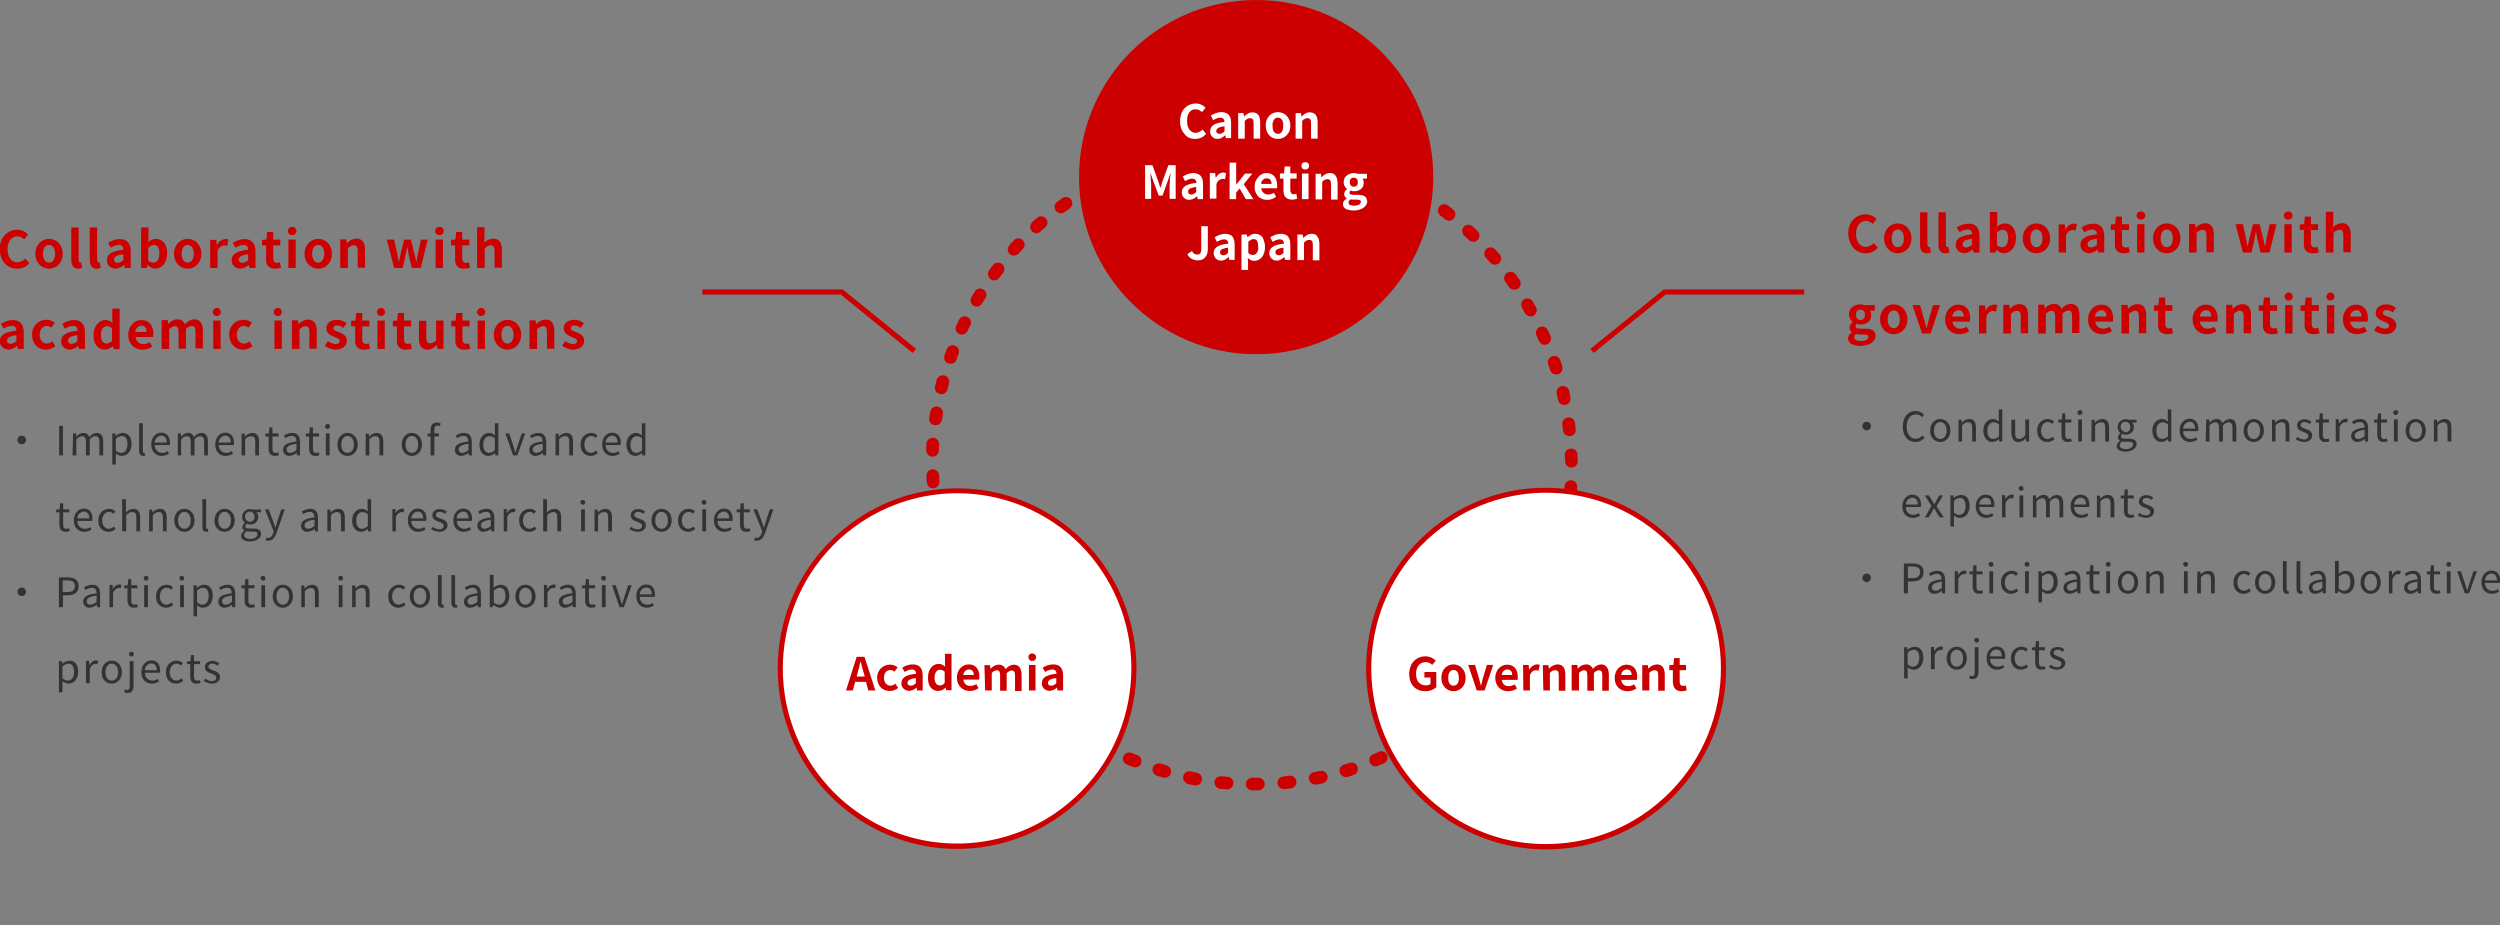 <?xml version="1.0" encoding="utf-8"?>
<!-- Generator: Adobe Illustrator 28.1.0, SVG Export Plug-In . SVG Version: 6.00 Build 0)  -->
<svg version="1.1" id="レイヤー_1" xmlns="http://www.w3.org/2000/svg" xmlns:xlink="http://www.w3.org/1999/xlink" x="0px"
	 y="0px" viewBox="0 0 988.1 365.6" style="enable-background:new 0 0 988.1 365.6;" xml:space="preserve">
<rect x="0" y="0" width="988.1" height="365.6" fill="#808080" stroke="none"/>
<style type="text/css">
	.st0{fill:#CC0000;}
	.st1{fill-rule:evenodd;clip-rule:evenodd;fill:#CC0000;}
	.st2{fill-rule:evenodd;clip-rule:evenodd;fill:#FFFFFF;}
	.st3{fill:#333333;}
	.st4{fill:#FFFFFF;}
</style>
<g id="グループ_107" transform="translate(2311.98 19)">
	<path id="パス_816" class="st0" d="M-1911.1,252c-0.6-0.6-1.2-1.2-1.7-1.9c-0.9-1-0.8-2.6,0.2-3.5c1-0.9,2.6-0.8,3.5,0.2
		c0.5,0.6,1.1,1.2,1.7,1.8c-0.1,1.3,0.9,2.5,2.3,2.6c0.1,0,0.1,0,0.2,0c0.6,0.6,1.2,1.2,1.7,1.7c1,1,1,2.5,0.1,3.5
		c-1,1-2.5,1-3.5,0.1c0,0,0,0,0,0c-0.6-0.6-1.2-1.2-1.8-1.8C-1908.5,253.3-1909.6,252.1-1911.1,252
		C-1911.1,252.1-1911.1,252.1-1911.1,252L-1911.1,252z M-1919.1,242.5c-0.1-0.1-0.1-0.1-0.2-0.2c-0.5-0.7-1-1.4-1.5-2
		c-0.8-1.1-0.6-2.7,0.5-3.5c1.1-0.8,2.7-0.6,3.5,0.5c0,0,0,0,0,0c0.5,0.7,1,1.3,1.5,2c0.8,1.1,0.6,2.7-0.5,3.5
		C-1916.8,243.6-1918.3,243.4-1919.1,242.5L-1919.1,242.5z M-1899.4,263.1c-0.9-1-0.9-2.6,0.1-3.5c0.9-0.9,2.3-0.9,3.3-0.1
		c0.6,0.5,1.3,1,1.9,1.6c1.1,0.9,1.3,2.4,0.4,3.5c-0.9,1.1-2.4,1.3-3.5,0.4c0,0,0,0,0,0c-0.7-0.5-1.3-1.1-2-1.6
		C-1899.2,263.3-1899.3,263.2-1899.4,263.1L-1899.4,263.1z M-1926.2,232.2c-0.1-0.1-0.2-0.3-0.3-0.4c-0.4-0.7-0.9-1.5-1.3-2.2
		c-0.7-1.2-0.3-2.7,0.9-3.4c1.2-0.7,2.7-0.3,3.4,0.9c0.4,0.7,0.8,1.4,1.3,2.1c0.7,1.2,0.4,2.7-0.8,3.4
		C-1924.1,233.3-1925.4,233.1-1926.2,232.2L-1926.2,232.2z M-1889.4,270.6c-0.9-1-0.9-2.6,0.1-3.5c0.9-0.8,2.1-0.9,3.1-0.2
		c0.7,0.5,1.4,0.9,2,1.4c1.1,0.8,1.4,2.3,0.7,3.5c-0.8,1.1-2.3,1.4-3.4,0.7c-0.7-0.5-1.4-0.9-2.1-1.4
		C-1889.1,270.9-1889.3,270.8-1889.4,270.6L-1889.4,270.6z M-1932.3,221.3c-0.2-0.2-0.3-0.4-0.4-0.6c-0.4-0.8-0.7-1.5-1.1-2.3
		c-0.6-1.3,0-2.7,1.3-3.3c1.2-0.6,2.7,0,3.3,1.2c0.3,0.7,0.7,1.5,1.1,2.2c0.6,1.2,0.1,2.7-1.1,3.3
		C-1930.3,222.3-1931.5,222.1-1932.3,221.3L-1932.3,221.3z M-1878.7,277.1c-0.9-1-0.9-2.6,0.1-3.5c0.8-0.7,2-0.9,2.9-0.4
		c0.7,0.4,1.4,0.8,2.2,1.1c1.2,0.6,1.7,2.1,1.1,3.4c-0.6,1.2-2.1,1.7-3.4,1.1c-0.8-0.4-1.5-0.8-2.2-1.2
		C-1878.3,277.5-1878.6,277.3-1878.7,277.1L-1878.7,277.1z M-1937.2,209.8c-0.2-0.2-0.4-0.5-0.5-0.8c-0.3-0.8-0.6-1.6-0.9-2.4
		c-0.5-1.3,0.2-2.7,1.5-3.2c1.3-0.5,2.7,0.2,3.2,1.5l0,0c0.3,0.8,0.5,1.5,0.8,2.3c0.5,1.3-0.2,2.7-1.5,3.2
		C-1935.4,210.8-1936.5,210.5-1937.2,209.8L-1937.2,209.8z M-1867.5,282.6c-0.9-1-0.9-2.6,0.1-3.5c0.7-0.7,1.8-0.9,2.7-0.5
		c0.7,0.3,1.5,0.6,2.3,0.9c1.3,0.5,1.9,1.9,1.4,3.2c-0.5,1.3-1.9,1.9-3.2,1.4c0,0,0,0-0.1,0c-0.8-0.3-1.6-0.6-2.4-1
		C-1867,283-1867.3,282.8-1867.5,282.6L-1867.5,282.6z M-1941,197.9c-0.3-0.3-0.5-0.7-0.6-1.1c-0.2-0.8-0.4-1.7-0.6-2.5
		c-0.3-1.3,0.5-2.7,1.8-3c1.3-0.3,2.7,0.5,3,1.8c0.2,0.8,0.4,1.6,0.6,2.4c0.3,1.3-0.5,2.7-1.8,3.1
		C-1939.4,198.8-1940.4,198.5-1941,197.9L-1941,197.9z M-1855.8,286.9c-0.9-1-0.9-2.6,0.1-3.5c0.7-0.6,1.6-0.8,2.5-0.6
		c0.8,0.2,1.6,0.5,2.3,0.7c1.3,0.4,2.1,1.8,1.7,3.1c-0.4,1.3-1.8,2.1-3.1,1.7l0,0c-0.8-0.2-1.6-0.5-2.4-0.7
		C-1855.1,287.4-1855.5,287.2-1855.8,286.9L-1855.8,286.9z M-1943.6,185.7c-0.3-0.4-0.6-0.8-0.6-1.3c-0.1-0.8-0.3-1.7-0.4-2.5
		c-0.2-1.4,0.8-2.6,2.2-2.8c1.3-0.1,2.5,0.8,2.7,2.1c0.1,0.8,0.2,1.6,0.4,2.4c0.2,1.4-0.7,2.6-2.1,2.9
		C-1942.2,186.6-1943,186.3-1943.6,185.7L-1943.6,185.7z M-1843.7,290c-0.9-1-0.9-2.6,0.1-3.5c0.6-0.6,1.4-0.8,2.2-0.6
		c0.8,0.2,1.6,0.3,2.4,0.5c1.4,0.2,2.3,1.5,2.1,2.9c-0.2,1.4-1.5,2.3-2.9,2.1c0,0-0.1,0-0.1,0c-0.8-0.2-1.7-0.3-2.5-0.5
		C-1842.9,290.7-1843.3,290.4-1843.7,290L-1843.7,290z M-1945,173.2c-0.4-0.4-0.6-1-0.7-1.5c-0.1-0.8-0.1-1.7-0.1-2.5
		c-0.1-1.4,1-2.6,2.3-2.7c1.4-0.1,2.6,1,2.7,2.3c0,0,0,0.1,0,0.1c0,0.8,0.1,1.6,0.1,2.4c0.1,1.4-1,2.6-2.3,2.7
		C-1943.8,174.1-1944.5,173.8-1945,173.2L-1945,173.2z M-1831.3,292c-0.9-1-0.9-2.6,0.1-3.5c0.5-0.5,1.2-0.7,2-0.7
		c0.8,0.1,1.6,0.2,2.4,0.2c1.4,0.1,2.4,1.3,2.3,2.7c-0.1,1.4-1.3,2.4-2.7,2.3c-0.8-0.1-1.7-0.2-2.5-0.2
		C-1830.4,292.7-1830.9,292.4-1831.3,292L-1831.3,292z M-1945.2,160.7c-0.5-0.5-0.7-1.1-0.7-1.8c0-0.8,0.1-1.7,0.1-2.5
		c0.1-1.4,1.2-2.4,2.6-2.4c1.4,0.1,2.4,1.2,2.4,2.6c0,0,0,0,0,0.1c0,0.8-0.1,1.6-0.1,2.4c-0.1,1.4-1.2,2.5-2.6,2.4
		C-1944.1,161.5-1944.7,161.2-1945.2,160.7L-1945.2,160.7z M-1818.9,292.6c-0.9-1-0.9-2.6,0.1-3.5c0.5-0.4,1.1-0.7,1.7-0.7
		c0.8,0,1.6,0,2.4,0c1.4,0,2.5,1.1,2.6,2.4c0,1.4-1.1,2.5-2.4,2.6c0,0,0,0-0.1,0c-0.8,0-1.7,0-2.5,0
		C-1817.7,293.4-1818.4,293.1-1818.9,292.6L-1818.9,292.6z M-1944.1,148.3c-0.5-0.5-0.8-1.3-0.6-2c0.1-0.8,0.2-1.7,0.4-2.5
		c0.2-1.4,1.5-2.3,2.9-2.1c1.3,0.2,2.3,1.5,2.1,2.8c-0.1,0.8-0.2,1.6-0.4,2.4c-0.2,1.4-1.4,2.3-2.8,2.1
		C-1943.2,149-1943.7,148.7-1944.1,148.3L-1944.1,148.3z M-1806.4,292.1c-0.9-1-0.9-2.6,0.1-3.5c0.4-0.4,0.9-0.6,1.5-0.7
		c0.8-0.1,1.6-0.2,2.4-0.3c1.4-0.2,2.6,0.8,2.8,2.2c0.2,1.4-0.8,2.6-2.2,2.8c-0.8,0.1-1.7,0.2-2.5,0.3
		C-1805.1,292.9-1805.8,292.7-1806.4,292.1L-1806.4,292.1z M-1941.8,136c-0.6-0.6-0.8-1.5-0.6-2.3c0.2-0.8,0.4-1.7,0.6-2.5
		c0.3-1.3,1.7-2.1,3.1-1.8c1.3,0.3,2.1,1.7,1.8,3.1l0,0c-0.2,0.8-0.4,1.6-0.6,2.4c-0.3,1.3-1.7,2.2-3,1.8
		C-1941,136.6-1941.4,136.4-1941.8,136L-1941.8,136z M-1794,290.3c-0.9-1-0.9-2.6,0.1-3.5c0.3-0.3,0.8-0.5,1.2-0.6
		c0.8-0.2,1.6-0.3,2.4-0.5c1.4-0.3,2.7,0.6,3,1.9c0.3,1.3-0.6,2.7-1.9,3c-0.8,0.2-1.7,0.4-2.5,0.5
		C-1792.5,291.2-1793.4,290.9-1794,290.3L-1794,290.3z M-1938.2,124c-0.6-0.7-0.8-1.7-0.5-2.5c0.3-0.8,0.6-1.6,0.9-2.4
		c0.5-1.3,1.9-2,3.2-1.5c1.3,0.5,2,1.9,1.5,3.2c-0.3,0.8-0.6,1.5-0.8,2.3c-0.5,1.3-1.9,2-3.2,1.5
		C-1937.6,124.6-1938,124.3-1938.2,124L-1938.2,124z M-1781.9,287.3c-0.9-1-0.9-2.6,0.1-3.5c0.3-0.3,0.6-0.5,1-0.6
		c0.8-0.2,1.6-0.5,2.3-0.7c1.3-0.4,2.7,0.3,3.1,1.7c0.4,1.3-0.3,2.7-1.6,3.1c-0.8,0.3-1.6,0.5-2.4,0.8
		C-1780.2,288.3-1781.2,288-1781.9,287.3L-1781.9,287.3z M-1933.6,112.5c-0.7-0.7-0.9-1.8-0.4-2.8c0.4-0.8,0.7-1.5,1.1-2.3
		c0.6-1.2,2.1-1.8,3.3-1.1c1.2,0.6,1.8,2.1,1.1,3.3c-0.4,0.7-0.7,1.5-1.1,2.2c-0.6,1.3-2.1,1.8-3.3,1.2
		C-1933.1,112.9-1933.3,112.7-1933.6,112.5L-1933.6,112.5z M-1770.1,283.1c-0.9-1-0.9-2.6,0.1-3.5c0.2-0.2,0.5-0.4,0.8-0.5
		c0.8-0.3,1.5-0.6,2.3-1c1.3-0.5,2.7,0.1,3.2,1.4c0.5,1.2-0.1,2.6-1.3,3.2c-0.8,0.3-1.6,0.7-2.4,1
		C-1768.3,284.1-1769.4,283.9-1770.1,283.1L-1770.1,283.1z M-1927.7,101.4c-0.8-0.8-0.9-2-0.3-3c0.4-0.7,0.9-1.5,1.3-2.2
		c0.7-1.2,2.3-1.5,3.4-0.8c1.2,0.7,1.5,2.3,0.8,3.4l0,0c-0.4,0.7-0.9,1.4-1.3,2.1c-0.7,1.2-2.2,1.6-3.4,0.9
		C-1927.4,101.7-1927.6,101.6-1927.7,101.4L-1927.7,101.4z M-1758.8,277.8c-0.9-1-0.9-2.6,0.1-3.5c0.2-0.1,0.3-0.3,0.5-0.4
		c0.7-0.4,1.4-0.8,2.1-1.2c1.2-0.7,2.7-0.2,3.4,1c0.7,1.2,0.2,2.7-1,3.4c-0.7,0.4-1.5,0.8-2.2,1.2
		C-1756.8,278.8-1758,278.6-1758.8,277.8L-1758.8,277.8z M-1920.8,91c-0.8-0.9-0.9-2.2-0.2-3.2c0.5-0.7,1-1.4,1.5-2
		c0.8-1.1,2.4-1.3,3.5-0.5c1.1,0.8,1.3,2.4,0.5,3.5c-0.5,0.6-1,1.3-1.5,2c-0.8,1.1-2.4,1.4-3.5,0.5
		C-1920.6,91.2-1920.7,91.1-1920.8,91L-1920.8,91z M-1748.1,271.4c-0.9-1-0.9-2.6,0.1-3.5c0.1-0.1,0.2-0.2,0.3-0.3
		c0.7-0.5,1.4-0.9,2-1.4c1.1-0.8,2.7-0.5,3.5,0.6c0.8,1.1,0.5,2.7-0.6,3.5c-0.7,0.5-1.4,1-2.1,1.4
		C-1745.9,272.4-1747.2,272.3-1748.1,271.4L-1748.1,271.4z M-1913,81.3c-0.9-0.9-0.9-2.4,0-3.4c0.6-0.6,1.1-1.3,1.7-1.9
		c0.9-1,2.5-1.1,3.5-0.1s1.1,2.5,0.1,3.5c-0.6,0.6-1.1,1.2-1.7,1.8c-0.9,1-2.5,1.1-3.5,0.2C-1912.9,81.4-1912.9,81.3-1913,81.3
		L-1913,81.3z M-1738.1,263.9c0,0-0.1-0.1-0.1-0.1c-0.9-1.1-0.7-2.6,0.3-3.5c0,0,0,0,0,0c0.6-0.5,1.3-1.1,1.9-1.6
		c1-0.9,2.6-0.8,3.5,0.3c0.9,1,0.8,2.6-0.3,3.5c-0.6,0.6-1.3,1.1-1.9,1.6C-1735.7,265-1737.2,264.9-1738.1,263.9z M-1904.1,72.4
		L-1904.1,72.4c-1-1-0.9-2.6,0.1-3.6c0,0,0,0,0,0c0.6-0.6,1.3-1.1,1.9-1.7c1-0.9,2.6-0.8,3.5,0.2c0.9,1,0.8,2.6-0.2,3.5
		c-0.6,0.5-1.2,1.1-1.8,1.6C-1901.6,73.5-1903.2,73.4-1904.1,72.4L-1904.1,72.4z M-1728.9,255.4c-0.9-1-0.9-2.5,0.1-3.5
		c0.6-0.6,1.1-1.2,1.7-1.8c0.9-1,2.5-1.1,3.5-0.1c1,0.9,1.1,2.5,0.1,3.5c0,0,0,0,0,0.1c-0.6,0.6-1.2,1.2-1.8,1.8
		C-1726.2,256.5-1727.8,256.5-1728.9,255.4L-1728.9,255.4z M-1894.5,64.5c-0.1-0.1-0.1-0.1-0.2-0.2c-0.8-1.1-0.6-2.7,0.5-3.5
		c0.7-0.5,1.4-1,2.1-1.5c1.1-0.8,2.7-0.5,3.5,0.6c0.8,1.1,0.5,2.7-0.6,3.5c-0.7,0.5-1.3,1-2,1.4
		C-1892.2,65.6-1893.6,65.4-1894.5,64.5L-1894.5,64.5z M-1720.5,246.1c-0.8-0.9-0.9-2.3-0.1-3.3c0.5-0.6,1-1.3,1.5-1.9
		c0.8-1.1,2.4-1.3,3.5-0.5c1.1,0.8,1.3,2.4,0.5,3.5c0,0,0,0,0,0.1c-0.5,0.7-1.1,1.3-1.6,2c-0.9,1.1-2.4,1.2-3.5,0.4
		C-1720.4,246.3-1720.5,246.2-1720.5,246.1L-1720.5,246.1z M-1884.1,57.6c-0.9-1-0.9-2.6,0.1-3.5c0.1-0.1,0.3-0.2,0.4-0.3
		c0.7-0.4,1.5-0.9,2.2-1.3c1.2-0.7,2.7-0.3,3.4,0.9c0.7,1.2,0.3,2.7-0.9,3.4c-0.7,0.4-1.4,0.8-2.1,1.2
		C-1882,58.6-1883.3,58.4-1884.1,57.6L-1884.1,57.6z M-1713.2,236c-0.8-0.8-0.9-2.1-0.3-3.1c0.4-0.7,0.9-1.4,1.3-2.1
		c0.7-1.2,2.3-1.5,3.4-0.8c1.2,0.7,1.5,2.3,0.8,3.4c-0.4,0.7-0.9,1.4-1.4,2.1c-0.8,1.2-2.3,1.5-3.5,0.7
		C-1712.9,236.3-1713,236.2-1713.2,236L-1713.2,236z M-1873,51.7c-0.9-1-0.9-2.6,0.1-3.5c0.2-0.2,0.4-0.3,0.7-0.4
		c0.8-0.4,1.5-0.7,2.3-1.1c1.3-0.6,2.7,0,3.3,1.3s0,2.7-1.3,3.3c-0.7,0.3-1.5,0.7-2.2,1C-1871.1,52.8-1872.3,52.5-1873,51.7z
		 M-1706.9,225.2c-0.7-0.8-0.9-1.9-0.4-2.9c0.4-0.7,0.7-1.5,1.1-2.2c0.6-1.2,2.1-1.7,3.4-1.1c1.2,0.6,1.7,2.1,1.1,3.4
		c-0.4,0.8-0.8,1.5-1.2,2.3c-0.6,1.2-2.1,1.7-3.4,1.1C-1706.4,225.6-1706.7,225.5-1706.9,225.2L-1706.9,225.2z M-1861.5,47
		c-0.9-1-0.9-2.6,0.1-3.5c0.3-0.2,0.6-0.4,0.9-0.5c0.8-0.3,1.6-0.6,2.4-0.8c1.3-0.4,2.7,0.4,3.1,1.7c0.4,1.3-0.3,2.6-1.6,3.1
		c-0.8,0.3-1.6,0.5-2.3,0.8C-1859.7,48-1860.8,47.8-1861.5,47L-1861.5,47z M-1701.6,213.9c-0.7-0.7-0.9-1.7-0.5-2.6
		c0.3-0.8,0.6-1.5,0.9-2.3c0.5-1.3,1.9-2,3.2-1.5c1.3,0.5,2,1.9,1.5,3.2c0,0,0,0,0,0c-0.3,0.8-0.6,1.6-0.9,2.4
		c-0.5,1.3-2,1.9-3.2,1.4C-1701.1,214.4-1701.4,214.2-1701.6,213.9L-1701.6,213.9z M-1849.5,43.5c-0.9-1-0.9-2.6,0.1-3.5
		c0.3-0.3,0.7-0.5,1.1-0.6c0.6-0.1,1.1-0.3,1.7-0.4c0.3-0.1,0.5-0.1,0.8-0.2c1.3-0.3,2.7,0.5,3,1.9c0.3,1.3-0.5,2.7-1.9,3
		c0,0,0,0-0.1,0c-0.2,0.1-0.5,0.1-0.7,0.2c-0.5,0.1-1.1,0.3-1.7,0.4C-1847.9,44.4-1848.9,44.2-1849.5,43.5L-1849.5,43.5z
		 M-1697.6,202.1c-0.6-0.6-0.8-1.6-0.6-2.4c0.2-0.8,0.4-1.6,0.7-2.4c0.3-1.3,1.7-2.1,3-1.8c1.3,0.3,2.1,1.7,1.8,3c0,0,0,0,0,0.1
		c-0.2,0.8-0.4,1.6-0.7,2.5c-0.4,1.3-1.8,2.1-3.1,1.7C-1696.9,202.6-1697.3,202.4-1697.6,202.1z M-1837.2,41.2
		c-0.9-1-0.9-2.6,0.1-3.5c0.4-0.3,0.8-0.6,1.4-0.6c0.8-0.1,1.7-0.2,2.5-0.3c1.4-0.2,2.6,0.8,2.8,2.2c0.2,1.4-0.8,2.6-2.2,2.8
		c-0.8,0.1-1.6,0.2-2.4,0.3C-1835.8,42-1836.6,41.8-1837.2,41.2L-1837.2,41.2z M-1694.7,189.9c-0.5-0.6-0.8-1.4-0.6-2.2
		c0.1-0.8,0.3-1.6,0.4-2.4c0.2-1.4,1.5-2.3,2.9-2c1.3,0.2,2.3,1.5,2,2.8c-0.1,0.8-0.3,1.7-0.4,2.5c-0.2,1.4-1.6,2.3-2.9,2
		C-1693.9,190.6-1694.4,190.3-1694.7,189.9L-1694.7,189.9z M-1824.8,40c-0.9-1-0.9-2.6,0.1-3.5c0.4-0.4,1-0.6,1.6-0.7
		c0.8,0,1.7-0.1,2.5-0.1c1.4,0,2.5,1.1,2.6,2.4c0,1.4-1.1,2.5-2.4,2.6l0,0c-0.8,0-1.6,0-2.4,0.1C-1823.6,40.9-1824.3,40.6-1824.8,40
		z M-1693.1,177.5c-0.5-0.5-0.7-1.2-0.7-1.9c0.1-0.8,0.1-1.6,0.2-2.4c0.1-1.4,1.2-2.4,2.6-2.4c1.4,0.1,2.4,1.2,2.4,2.6
		c0,0,0,0,0,0.1c-0.1,0.8-0.1,1.7-0.2,2.5c-0.1,1.4-1.3,2.4-2.7,2.3C-1692.1,178.3-1692.7,178-1693.1,177.5L-1693.1,177.5z
		 M-1812.3,40.2c-0.9-1-0.9-2.6,0.1-3.5c0.5-0.5,1.2-0.7,1.9-0.7c0.8,0.1,1.7,0.1,2.5,0.2c1.4,0.1,2.4,1.3,2.3,2.7s-1.3,2.4-2.7,2.3
		c0,0,0,0,0,0c-0.8-0.1-1.6-0.1-2.4-0.2C-1811.2,40.9-1811.8,40.6-1812.3,40.2z M-1692.7,165c-0.4-0.5-0.7-1-0.7-1.7
		c0-0.8,0-1.6-0.1-2.4c-0.1-1.4,1-2.6,2.4-2.6c1.4-0.1,2.6,1,2.6,2.4c0,0,0,0,0,0.1c0,0.8,0.1,1.7,0.1,2.5c0,1.4-1.1,2.5-2.5,2.5
		C-1691.5,165.8-1692.2,165.6-1692.7,165L-1692.7,165z M-1799.8,41.5c-0.9-1-0.9-2.6,0.1-3.5c0.6-0.5,1.3-0.8,2.1-0.6
		c0.8,0.1,1.7,0.3,2.5,0.4c1.4,0.2,2.3,1.5,2,2.9c-0.2,1.4-1.5,2.3-2.9,2c-0.8-0.1-1.6-0.3-2.4-0.4
		C-1799,42.2-1799.5,41.9-1799.8,41.5L-1799.8,41.5z M-1693.5,152.6c-0.4-0.4-0.6-0.9-0.7-1.4c-0.1-0.8-0.2-1.6-0.3-2.4
		c-0.2-1.4,0.8-2.6,2.2-2.8c1.4-0.2,2.6,0.8,2.8,2.1c0.1,0.8,0.2,1.7,0.3,2.5c0.2,1.4-0.8,2.6-2.2,2.8
		C-1692.2,153.4-1693,153.1-1693.5,152.6L-1693.5,152.6z M-1787.6,44.1c-0.9-1-0.9-2.6,0.1-3.5c0.6-0.6,1.5-0.8,2.3-0.6
		c0.8,0.2,1.6,0.4,2.5,0.7c1.3,0.4,2.1,1.8,1.7,3.1c-0.4,1.3-1.8,2.1-3.1,1.7c-0.8-0.2-1.6-0.4-2.4-0.6
		C-1786.9,44.7-1787.3,44.5-1787.6,44.1z M-1695.6,140.2c-0.3-0.3-0.5-0.7-0.6-1.2c-0.1-0.6-0.3-1.3-0.4-1.9l-0.1-0.5
		c-0.3-1.3,0.5-2.7,1.9-3c1.3-0.3,2.7,0.5,3,1.9l0.1,0.5c0.2,0.7,0.3,1.3,0.4,2c0.3,1.3-0.6,2.7-1.9,3
		C-1694.1,141.2-1695,140.9-1695.6,140.2L-1695.6,140.2z M-1775.7,47.9c-0.9-1-0.9-2.6,0.1-3.5c0.7-0.6,1.7-0.8,2.6-0.5
		c0.8,0.3,1.6,0.6,2.4,0.9c1.3,0.5,1.9,2,1.4,3.3c-0.5,1.3-1.9,1.9-3.2,1.4c-0.8-0.3-1.5-0.6-2.3-0.9
		C-1775.1,48.4-1775.4,48.2-1775.7,47.9z M-1698.8,128.2c-0.2-0.3-0.4-0.6-0.5-0.9c-0.2-0.8-0.5-1.6-0.8-2.3
		c-0.4-1.3,0.2-2.7,1.6-3.2c1.3-0.4,2.7,0.2,3.2,1.6c0.3,0.8,0.5,1.6,0.8,2.4c0.4,1.3-0.3,2.7-1.6,3.1
		C-1697.2,129.1-1698.2,128.9-1698.8,128.2L-1698.8,128.2z M-1764.2,52.8c-0.9-1-0.9-2.6,0.1-3.5c0.8-0.7,1.9-0.9,2.8-0.4
		c0.8,0.4,1.5,0.8,2.3,1.1c1.2,0.6,1.8,2.1,1.2,3.3c-0.6,1.2-2.1,1.8-3.3,1.2c0,0-0.1,0-0.1-0.1c-0.7-0.4-1.5-0.7-2.2-1.1
		C-1763.8,53.2-1764,53.1-1764.2,52.8z M-1703.2,116.5c-0.2-0.2-0.4-0.4-0.5-0.7c-0.3-0.7-0.7-1.5-1-2.2c-0.6-1.3,0-2.7,1.2-3.3
		c1.3-0.6,2.7,0,3.3,1.2c0.4,0.8,0.7,1.6,1,2.3c0.6,1.3,0,2.7-1.3,3.3C-1701.4,117.5-1702.5,117.3-1703.2,116.5L-1703.2,116.5z
		 M-1753.3,58.9c-0.9-1-0.9-2.6,0.1-3.5c0.8-0.8,2.1-0.9,3-0.3c0.7,0.4,1.4,0.9,2.2,1.4c1.2,0.8,1.5,2.3,0.7,3.5
		c-0.7,1.1-2.3,1.5-3.4,0.7c-0.7-0.4-1.4-0.9-2.1-1.3C-1753,59.2-1753.1,59-1753.3,58.9L-1753.3,58.9z M-1708.8,105.3
		c-0.1-0.1-0.3-0.3-0.4-0.5c-0.4-0.7-0.8-1.4-1.2-2.1c-0.7-1.2-0.3-2.7,0.8-3.4c1.2-0.7,2.7-0.3,3.4,0.8c0,0,0,0,0,0.1
		c0.4,0.7,0.9,1.5,1.3,2.2c0.7,1.2,0.2,2.7-1,3.4C-1706.7,106.3-1708,106.1-1708.8,105.3L-1708.8,105.3z M-1743,65.9
		c-0.9-1-0.9-2.6,0.1-3.5c0.9-0.8,2.2-0.9,3.2-0.2c0.7,0.5,1.4,1,2,1.6c1.1,0.9,1.2,2.4,0.4,3.5c-0.9,1.1-2.4,1.2-3.5,0.4
		c-0.6-0.5-1.3-1-1.9-1.5C-1742.8,66.1-1742.9,66-1743,65.9L-1743,65.9z M-1715.4,94.7c-0.1-0.1-0.2-0.2-0.2-0.3
		c-0.5-0.7-0.9-1.3-1.4-2c-0.8-1.1-0.6-2.7,0.6-3.5c1.1-0.8,2.7-0.6,3.5,0.6c0.5,0.7,1,1.4,1.5,2.1c0.8,1.1,0.5,2.7-0.6,3.5
		C-1713.2,95.7-1714.5,95.6-1715.4,94.7z M-1733.4,74c-0.9-1-0.9-2.6,0.1-3.5c1-0.9,2.4-0.9,3.4,0c0.6,0.6,1.2,1.2,1.9,1.8
		c1,1,1,2.5,0.1,3.5c-1,1-2.5,1-3.5,0.1c-0.6-0.6-1.2-1.1-1.8-1.7C-1733.3,74.1-1733.4,74-1733.4,74L-1733.4,74z M-1723,84.8
		L-1723,84.8c-0.6-0.7-1.1-1.3-1.7-1.9c-0.9-1-0.8-2.6,0.2-3.5c1-0.9,2.6-0.8,3.5,0.2c0.6,0.6,1.1,1.3,1.7,1.9
		c0.9,1,0.8,2.6-0.2,3.5C-1720.5,85.9-1722.1,85.8-1723,84.8L-1723,84.8z"/>
	<path id="パス_817" class="st0" d="M-1682.1,120.5l-1.3-1.6l29-23.5h55.5v2h-54.7L-1682.1,120.5z"/>
	<path id="パス_818" class="st0" d="M-1951.3,120.5l-28.4-23.1h-54.7v-2h55.5l29,23.5L-1951.3,120.5z"/>
	<path id="パス_819" class="st1" d="M-1815.5-19c38.7,0,70,31.4,70,70s-31.4,70-70,70c-38.6,0-70-31.3-70-70
		C-1885.5,12.3-1854.2-19-1815.5-19C-1815.5-19-1815.5-19-1815.5-19z"/>
	<path id="パス_820" class="st2" d="M-1933.7,175c38.6,0,69.8,31.4,69.8,70.2s-31.3,70.2-69.8,70.2c-38.6,0-69.8-31.4-69.8-70.2
		S-1972.3,175-1933.7,175z"/>
	<path id="パス_820_-_アウトライン" class="st0" d="M-1933.7,174c14.1,0,27.9,4.2,39.6,12.2c32.6,22.1,41.1,66.5,19,99.1
		c-7.7,11.3-18.5,20.2-31,25.6c-22.1,9.4-47.4,6.9-67.2-6.6c-32.6-22.1-41.1-66.5-19-99.1c7.7-11.3,18.5-20.2,31.1-25.6
		C-1952.6,175.9-1943.2,174-1933.7,174z M-1933.7,314.4c13.7,0,27.1-4.1,38.5-11.8c31.7-21.5,39.9-64.7,18.4-96.4
		c-4.9-7.2-11.1-13.5-18.4-18.4c-23.2-15.8-53.7-15.8-77,0c-31.7,21.5-39.9,64.7-18.4,96.4c4.9,7.2,11.1,13.5,18.4,18.4
		C-1960.9,310.3-1947.5,314.4-1933.7,314.4L-1933.7,314.4z"/>
	<path id="パス_823" class="st0" d="M-1973,246.9c0.4-1.4,0.8-2.9,1.1-4.4h0.1c0.4,1.4,0.7,3,1.2,4.4l0.4,1.5h-3.2L-1973,246.9z
		 M-1977.6,253.9h2.7l0.9-3.4h4.3l0.9,3.4h2.8l-4.3-13.3h-3.1L-1977.6,253.9z M-1960.3,254.1c1.2,0,2.4-0.4,3.3-1.2l-1.1-1.7
		c-0.5,0.5-1.2,0.8-2,0.8c-1.4,0-2.5-1.2-2.5-3.1c0-1.9,1-3.1,2.6-3.1c0.6,0,1.1,0.3,1.5,0.7l1.3-1.7c-0.8-0.7-1.9-1.1-2.9-1.1
		c-2.8-0.1-5.1,2.1-5.2,4.9c0,0.1,0,0.3,0,0.4C-1965.2,252.2-1963.1,254.1-1960.3,254.1z M-1952.8,254.1c1.1-0.1,2.2-0.5,3-1.3h0.1
		l0.2,1.1h2.2V248c0-2.9-1.3-4.4-3.9-4.4c-1.5,0-3,0.5-4.2,1.3l1,1.7c0.8-0.6,1.8-0.9,2.8-1c1.2,0,1.7,0.8,1.7,1.7
		c-4.1,0.4-5.8,1.6-5.8,3.7c-0.1,1.6,1.2,2.9,2.7,3C-1953,254.1-1952.9,254.1-1952.8,254.1z M-1952,252c-0.8,0-1.3-0.3-1.3-1.1
		c0-0.9,0.8-1.6,3.3-1.9v2C-1950.5,251.6-1951.2,252-1952,252z M-1941.1,254.1c1.1-0.1,2.1-0.5,2.8-1.3h0.1l0.2,1h2.1v-14.4h-2.6
		v3.5l0.1,1.6c-0.7-0.7-1.6-1.1-2.6-1.1c-2.2,0-4.2,2-4.2,5.3C-1945.3,252.1-1943.7,254.1-1941.1,254.1z M-1940.5,251.9
		c-1.3,0-2.1-1-2.1-3.1c0-2,1-3.1,2.1-3.1c0.7,0,1.4,0.3,1.9,0.8v4.4C-1939,251.5-1939.7,251.9-1940.5,251.9z M-1928.7,254.1
		c1.3,0,2.5-0.4,3.5-1.1l-0.9-1.6c-0.7,0.4-1.5,0.7-2.3,0.7c-1.5,0.1-2.7-1-2.8-2.5c0,0,0,0,0,0h6.2c0.1-0.4,0.1-0.8,0.1-1.2
		c0-2.8-1.4-4.8-4.2-4.8c-2.4,0-4.7,2-4.7,5.3C-1933.7,252.1-1931.5,254.1-1928.7,254.1z M-1931.2,247.8c0-1.2,1-2.2,2.2-2.2
		c1.3,0,1.9,0.9,1.9,2.2H-1931.2z M-1922.6,253.9h2.6v-6.9c0.5-0.6,1.2-1,1.9-1.1c1,0,1.4,0.5,1.4,2.1v6h2.6v-6.9
		c0.5-0.6,1.2-1,1.9-1.1c1,0,1.4,0.5,1.4,2.1v6h2.6v-6.3c0-2.5-1-4.1-3.1-4.1c-1.3,0.1-2.4,0.7-3.2,1.8c-0.4-1.1-1.6-1.9-2.8-1.8
		c-1.2,0.1-2.3,0.6-3.1,1.6h-0.1l-0.2-1.4h-2.2L-1922.6,253.9z M-1905.3,253.9h2.6v-10.1h-2.6V253.9z M-1904,242.2
		c0.8,0.1,1.5-0.5,1.5-1.3c0-0.1,0-0.1,0-0.2c0-0.8-0.6-1.4-1.4-1.4c0,0-0.1,0-0.1,0c-0.8-0.1-1.5,0.5-1.5,1.3c0,0.1,0,0.1,0,0.2
		c0,0.8,0.6,1.4,1.4,1.5C-1904.1,242.2-1904,242.2-1904,242.2z M-1897.3,254.1c1.1-0.1,2.2-0.5,3-1.3h0.1l0.2,1.1h2.2V248
		c0-2.9-1.3-4.4-3.9-4.4c-1.5,0-3,0.5-4.2,1.3l1,1.7c0.8-0.6,1.8-0.9,2.8-1c1.2,0,1.7,0.8,1.7,1.7c-4.1,0.4-5.8,1.6-5.8,3.7
		c-0.1,1.6,1.2,2.9,2.7,3C-1897.5,254.1-1897.4,254.1-1897.3,254.1z M-1896.5,252c-0.8,0-1.3-0.3-1.3-1.1c0-0.9,0.8-1.6,3.3-1.9v2
		C-1895,251.6-1895.7,252-1896.5,252z"/>
	<path id="パス_821" class="st2" d="M-1700.9,174.8c38.7,0,70.1,31.5,70.1,70.4s-31.4,70.4-70.1,70.4c-38.7,0-70.1-31.5-70.1-70.4
		S-1739.6,174.8-1700.9,174.8z"/>
	<path id="パス_821_-_アウトライン" class="st0" d="M-1700.9,173.8c14.2,0,28,4.2,39.7,12.2c32.7,22.2,41.3,66.7,19.1,99.4
		c-7.7,11.4-18.5,20.3-31.1,25.7c-22.1,9.4-47.5,6.9-67.4-6.6c-32.7-22.2-41.3-66.7-19.1-99.4c7.7-11.4,18.5-20.3,31.1-25.7
		C-1719.8,175.6-1710.4,173.7-1700.9,173.8z M-1700.9,314.6c13.8,0,27.2-4.1,38.6-11.9c31.8-21.6,40.1-64.9,18.4-96.7
		c-4.9-7.3-11.2-13.5-18.4-18.4c-23.3-15.8-53.9-15.8-77.2,0c-31.8,21.6-40.1,64.9-18.4,96.7c4.9,7.3,11.2,13.5,18.4,18.4
		C-1728.1,310.5-1714.7,314.7-1700.9,314.6L-1700.9,314.6z"/>
	<path id="パス_824" class="st0" d="M-1748.6,254.2c1.6,0,3.1-0.5,4.3-1.6v-6h-4.7v2.2h2.4v2.6c-0.5,0.3-1.1,0.5-1.7,0.5
		c-2.6,0-4-1.7-4-4.6c0-2.9,1.5-4.6,3.8-4.6c1,0,1.9,0.4,2.6,1.1l1.4-1.7c-1.1-1.1-2.6-1.7-4.1-1.7c-3.5,0-6.4,2.6-6.4,7
		C-1755,251.8-1752.3,254.2-1748.6,254.2z M-1737.5,254.2c2.5,0,4.8-1.9,4.8-5.3c0-3.3-2.3-5.3-4.8-5.3s-4.8,1.9-4.8,5.3
		C-1742.3,252.2-1740,254.2-1737.5,254.2z M-1737.5,252c-1.4,0-2.1-1.2-2.1-3.1c0-1.9,0.8-3.1,2.1-3.1c1.4,0,2.1,1.2,2.1,3.1
		C-1735.3,250.8-1736.1,252-1737.5,252z M-1728.3,253.9h3.1l3.4-10.1h-2.5l-1.5,5c-0.3,1-0.5,2-0.8,3.1h-0.1c-0.3-1-0.5-2.1-0.8-3.1
		l-1.5-5h-2.7L-1728.3,253.9z M-1715.9,254.2c1.3,0,2.5-0.4,3.5-1.1l-0.9-1.6c-0.7,0.4-1.5,0.7-2.3,0.7c-1.5,0.1-2.7-1-2.8-2.5
		c0,0,0,0,0,0h6.2c0.1-0.4,0.1-0.8,0.1-1.2c0-2.8-1.4-4.8-4.2-4.8c-2.4,0-4.7,2-4.7,5.3C-1720.9,252.2-1718.8,254.2-1715.9,254.2z
		 M-1718.4,247.8c0-1.2,1-2.2,2.2-2.2c1.3,0,1.9,0.9,1.9,2.2H-1718.4z M-1709.9,253.9h2.6v-6c0.6-1.5,1.5-2,2.3-2
		c0.4,0,0.7,0.1,1.1,0.2l0.5-2.3c-0.4-0.2-0.8-0.2-1.2-0.2c-1.2,0.1-2.3,0.9-2.9,2h-0.1l-0.2-1.8h-2.2L-1709.9,253.9z M-1702,253.9
		h2.6V247c0.5-0.7,1.3-1.1,2.1-1.1c1,0,1.4,0.5,1.4,2.1v6h2.6v-6.3c0-2.5-0.9-4.1-3.1-4.1c-1.3,0.1-2.4,0.6-3.3,1.6h-0.1l-0.2-1.3
		h-2.2L-1702,253.9z M-1690.5,253.9h2.6V247c0.5-0.6,1.2-1,1.9-1.1c1,0,1.4,0.5,1.4,2.1v6h2.6V247c0.5-0.6,1.2-1,1.9-1.1
		c1,0,1.4,0.5,1.4,2.1v6h2.6v-6.3c0-2.5-1-4.1-3.1-4.1c-1.3,0.1-2.4,0.7-3.2,1.8c-0.4-1.1-1.6-1.9-2.8-1.8c-1.2,0.1-2.3,0.6-3.1,1.6
		h-0.1l-0.2-1.4h-2.2V253.9z M-1668.7,254.2c1.3,0,2.5-0.4,3.5-1.1l-0.9-1.6c-0.7,0.4-1.5,0.7-2.3,0.7c-1.5,0.1-2.7-1-2.8-2.5
		c0,0,0,0,0,0h6.2c0.1-0.4,0.1-0.8,0.1-1.2c0-2.8-1.4-4.8-4.2-4.8c-2.4,0-4.7,2-4.7,5.3C-1673.8,252.2-1671.6,254.2-1668.7,254.2z
		 M-1671.2,247.8c0-1.2,1-2.2,2.2-2.2c1.3,0,1.9,0.9,1.9,2.2H-1671.2z M-1662.7,253.9h2.6V247c0.5-0.7,1.3-1.1,2.1-1.1
		c1,0,1.4,0.5,1.4,2.1v6h2.6v-6.3c0-2.5-0.9-4.1-3.1-4.1c-1.3,0.1-2.4,0.6-3.3,1.6h-0.1l-0.2-1.3h-2.2V253.9z M-1647.4,254.2
		c0.7,0,1.4-0.1,2.1-0.4l-0.4-1.9c-0.3,0.1-0.7,0.2-1,0.2c-0.9,0-1.4-0.5-1.4-1.7v-4.5h2.5v-2.1h-2.5v-2.7h-2.2l-0.3,2.7l-1.6,0.1v2
		h1.4v4.5C-1650.8,252.6-1649.8,254.2-1647.4,254.2z"/>
	<path id="パス_825" class="st0" d="M-1574.5,81.1c1.8,0,3.6-0.8,4.7-2.2l-1.6-1.8c-0.8,0.9-1.9,1.4-3.1,1.5
		c-2.3,0-3.9-1.9-3.9-5.2c0-3.2,1.7-5.1,3.9-5.1c1,0,2,0.5,2.7,1.2l1.5-1.9c-1.1-1.2-2.7-1.9-4.3-1.9c-3.7,0-6.9,2.9-6.9,7.7
		C-1581.2,78.4-1578.2,81.1-1574.5,81.1z M-1561.9,81.1c2.8,0,5.4-2.2,5.4-5.9s-2.6-5.9-5.4-5.9c-2.8,0-5.4,2.2-5.4,5.9
		S-1564.7,81.1-1561.9,81.1z M-1561.9,78.7c-1.5,0-2.4-1.4-2.4-3.5c0-2.1,0.9-3.5,2.4-3.5s2.4,1.4,2.4,3.5
		C-1559.5,77.3-1560.4,78.7-1561.9,78.7z M-1550.3,81.1c0.5,0,1-0.1,1.5-0.3l-0.4-2.2c-0.1,0-0.3,0-0.4,0c-0.3,0-0.6-0.2-0.6-0.9
		V64.9h-2.9v12.8C-1553.1,79.8-1552.4,81.1-1550.3,81.1z M-1543,81.1c0.5,0,1-0.1,1.5-0.3l-0.4-2.2c-0.1,0-0.3,0-0.4,0
		c-0.3,0-0.6-0.2-0.6-0.9V64.9h-2.9v12.8C-1545.8,79.8-1545.1,81.1-1543,81.1z M-1535.7,81.1c1.3-0.1,2.5-0.6,3.4-1.5h0.1l0.2,1.2
		h2.4v-6.5c0-3.2-1.5-4.9-4.3-4.9c-1.7,0-3.3,0.6-4.7,1.5l1.1,1.9c0.9-0.6,2-1,3.1-1.1c1.4,0,1.9,0.8,1.9,1.9
		c-4.5,0.5-6.5,1.7-6.5,4.1c-0.1,1.8,1.3,3.2,3,3.3C-1535.9,81.1-1535.8,81.1-1535.7,81.1z M-1534.8,78.8c-0.9,0-1.5-0.4-1.5-1.3
		c0-1,0.9-1.8,3.7-2.1v2.3C-1533.1,78.3-1533.9,78.7-1534.8,78.8z M-1520,81.1c2.5,0,4.8-2.2,4.8-6.1c0-3.4-1.7-5.7-4.4-5.7
		c-1.2,0.1-2.3,0.5-3.1,1.3l0.1-1.8v-4h-2.9v16h2.3l0.3-1.2h0.1C-1522.3,80.5-1521.2,81-1520,81.1z M-1520.7,78.7
		c-0.8,0-1.5-0.3-2-0.8v-4.9c0.5-0.7,1.3-1.1,2.2-1.2c1.5,0,2.2,1.2,2.2,3.3C-1518.3,77.5-1519.3,78.7-1520.7,78.7z M-1507.1,81.1
		c2.8,0,5.4-2.2,5.4-5.9s-2.6-5.9-5.4-5.9c-2.8,0-5.4,2.2-5.4,5.9S-1509.9,81.1-1507.1,81.1z M-1507.1,78.7c-1.5,0-2.4-1.4-2.4-3.5
		c0-2.1,0.9-3.5,2.4-3.5s2.4,1.4,2.4,3.5C-1504.7,77.3-1505.6,78.7-1507.1,78.7z M-1498.3,80.8h2.9v-6.7c0.6-1.6,1.7-2.2,2.6-2.2
		c0.4,0,0.8,0.1,1.2,0.2l0.5-2.5c-0.4-0.2-0.9-0.3-1.3-0.2c-1.4,0.1-2.6,1-3.2,2.3h-0.1l-0.2-2h-2.4V80.8z M-1486.4,81.1
		c1.3-0.1,2.5-0.6,3.4-1.5h0.1l0.2,1.2h2.4v-6.5c0-3.2-1.5-4.9-4.3-4.9c-1.7,0-3.3,0.6-4.7,1.5l1.1,1.9c0.9-0.6,2-1,3.1-1.1
		c1.4,0,1.9,0.8,1.9,1.9c-4.5,0.5-6.5,1.7-6.5,4.1c-0.1,1.8,1.3,3.2,3,3.3C-1486.6,81.1-1486.5,81.1-1486.4,81.1z M-1485.4,78.8
		c-0.9,0-1.5-0.4-1.5-1.3c0-1,0.9-1.8,3.7-2.1v2.3C-1483.8,78.3-1484.6,78.7-1485.4,78.8z M-1472.6,81.1c0.8,0,1.6-0.1,2.4-0.4
		l-0.5-2.1c-0.3,0.1-0.7,0.2-1.1,0.2c-1,0-1.5-0.6-1.5-1.9v-5h2.8v-2.3h-2.8v-3h-2.4l-0.3,3l-1.7,0.1v2.2h1.6v5
		C-1476.3,79.4-1475.3,81.1-1472.6,81.1z M-1467.3,80.8h2.9V69.6h-2.9V80.8z M-1465.8,67.8c0.9,0.1,1.6-0.6,1.7-1.4
		c0-0.1,0-0.1,0-0.2c0-0.9-0.7-1.6-1.5-1.6c-0.1,0-0.1,0-0.2,0c-0.9-0.1-1.6,0.6-1.7,1.4c0,0.1,0,0.1,0,0.2c0,0.9,0.7,1.6,1.5,1.6
		C-1466,67.8-1465.9,67.8-1465.8,67.8z M-1455.6,81.1c2.8,0,5.4-2.2,5.4-5.9s-2.6-5.9-5.4-5.9s-5.4,2.2-5.4,5.9
		S-1458.4,81.1-1455.6,81.1z M-1455.6,78.7c-1.5,0-2.4-1.4-2.4-3.5c0-2.1,0.9-3.5,2.4-3.5s2.4,1.4,2.4,3.5
		C-1453.2,77.3-1454,78.7-1455.6,78.7z M-1446.7,80.8h2.9v-7.7c0.6-0.7,1.4-1.2,2.3-1.3c1.1,0,1.6,0.6,1.6,2.3v6.6h2.9v-7
		c0-2.8-1-4.5-3.5-4.5c-1.4,0.1-2.7,0.7-3.6,1.8h-0.1l-0.2-1.5h-2.4V80.8z M-1425.5,80.8h3.4l1.1-4.9c0.2-1,0.4-2.1,0.6-3.3h0.1
		c0.2,1.2,0.4,2.2,0.6,3.3l1.2,4.9h3.5l2.8-11.2h-2.7l-1.2,5.5c-0.2,1.1-0.4,2.2-0.6,3.3h-0.1c-0.2-1.1-0.4-2.2-0.7-3.3l-1.4-5.5
		h-2.6l-1.4,5.5c-0.3,1.1-0.5,2.2-0.7,3.3h-0.1c-0.2-1.1-0.3-2.2-0.6-3.3l-1.2-5.5h-2.9L-1425.5,80.8z M-1409.1,80.8h2.9V69.6h-2.9
		V80.8z M-1407.6,67.8c0.9,0.1,1.6-0.6,1.7-1.4c0-0.1,0-0.1,0-0.2c0-0.9-0.7-1.6-1.5-1.6c-0.1,0-0.1,0-0.2,0
		c-0.9-0.1-1.6,0.6-1.7,1.4c0,0.1,0,0.1,0,0.2c0,0.9,0.7,1.6,1.5,1.6C-1407.7,67.8-1407.7,67.8-1407.6,67.8z M-1397.9,81.1
		c0.8,0,1.6-0.1,2.4-0.4l-0.5-2.1c-0.4,0.1-0.7,0.2-1.1,0.2c-1,0-1.5-0.6-1.5-1.9v-5h2.8v-2.3h-2.8v-3h-2.4l-0.3,3l-1.7,0.1v2.2h1.6
		v5C-1401.6,79.4-1400.6,81.1-1397.9,81.1z M-1392.6,80.8h2.9v-7.7c0.6-0.7,1.4-1.2,2.3-1.3c1.1,0,1.6,0.6,1.6,2.3v6.6h2.9v-7
		c0-2.8-1-4.5-3.5-4.5c-1.3,0.1-2.6,0.7-3.5,1.6l0.1-2.1v-4h-2.9V80.8z M-1576.8,117.7c3.7,0,6.1-1.7,6.1-4c0-2-1.5-2.8-4.2-2.8
		h-1.9c-1.3,0-1.8-0.3-1.8-0.9c0-0.4,0.2-0.7,0.5-1c0.5,0.2,0.9,0.2,1.4,0.3c2.4,0,4.3-1.3,4.3-3.8c0-0.6-0.2-1.2-0.5-1.7h1.9v-2.2
		h-4c-0.5-0.2-1.1-0.3-1.7-0.3c-2.4,0-4.5,1.4-4.5,4c0,1.2,0.6,2.3,1.5,2.9v0.1c-0.7,0.5-1.2,1.2-1.3,2.1c0,0.8,0.4,1.5,1,1.9v0.1
		c-0.9,0.4-1.5,1.3-1.6,2.3C-1581.5,116.8-1579.4,117.7-1576.8,117.7z M-1576.6,107.5c-1,0-1.8-0.7-1.8-2.1c-0.1-1,0.5-1.9,1.5-2
		c1-0.1,1.9,0.5,2,1.5c0,0.2,0,0.3,0,0.5C-1574.9,106.7-1575.6,107.5-1576.6,107.5z M-1576.4,115.8c-1.6,0-2.7-0.5-2.7-1.5
		c0-0.5,0.3-1,0.7-1.3c0.5,0.1,1,0.2,1.6,0.2h1.4c1.2,0,1.9,0.2,1.9,1C-1573.5,115.1-1574.7,115.8-1576.4,115.8z M-1563.5,113.1
		c2.8,0,5.4-2.2,5.4-5.9s-2.6-5.9-5.4-5.9c-2.8,0-5.4,2.2-5.4,5.9S-1566.3,113.1-1563.5,113.1z M-1563.5,110.7
		c-1.5,0-2.4-1.4-2.4-3.5c0-2.1,0.9-3.5,2.4-3.5c1.5,0,2.4,1.4,2.4,3.5C-1561.1,109.3-1562,110.7-1563.5,110.7z M-1552.3,112.8h3.4
		l3.7-11.2h-2.8l-1.6,5.6c-0.3,1.1-0.6,2.3-0.9,3.4h-0.1c-0.3-1.1-0.6-2.3-0.9-3.4l-1.6-5.6h-3L-1552.3,112.8z M-1537.6,113.1
		c1.4,0,2.8-0.5,3.9-1.2l-1-1.8c-0.7,0.5-1.6,0.8-2.5,0.8c-1.6,0.1-3-1.2-3.1-2.8c0,0,0,0,0,0h6.9c0.1-0.4,0.1-0.9,0.1-1.4
		c0-3.1-1.6-5.3-4.7-5.3c-2.7,0-5.2,2.3-5.2,5.9C-1543.2,110.9-1540.7,113.1-1537.6,113.1z M-1540.3,106.1c0-1.3,1.1-2.4,2.4-2.5
		c1.4,0,2.1,1,2.1,2.5H-1540.3z M-1529.8,112.8h2.9v-6.7c0.6-1.6,1.7-2.2,2.6-2.2c0.4,0,0.8,0.1,1.2,0.2l0.5-2.5
		c-0.4-0.2-0.9-0.3-1.3-0.2c-1.4,0.1-2.6,1-3.2,2.3h-0.1l-0.2-2h-2.4V112.8z M-1520.1,112.8h2.9v-7.7c0.6-0.7,1.4-1.2,2.3-1.3
		c1.1,0,1.6,0.6,1.6,2.3v6.6h2.9v-7c0-2.8-1-4.5-3.5-4.5c-1.4,0.1-2.7,0.7-3.6,1.8h-0.1l-0.2-1.5h-2.4V112.8z M-1506.3,112.8h2.9
		v-7.7c0.5-0.7,1.3-1.1,2.1-1.3c1.1,0,1.6,0.6,1.6,2.3v6.6h2.9v-7.7c0.5-0.7,1.3-1.1,2.2-1.3c1.1,0,1.6,0.6,1.6,2.3v6.6h2.9v-7
		c0-2.8-1.1-4.5-3.5-4.5c-1.4,0.1-2.7,0.8-3.6,2c-0.5-1.3-1.7-2.1-3.1-2c-1.3,0.1-2.6,0.7-3.4,1.8h-0.1l-0.2-1.5h-2.4V112.8z
		 M-1481.1,113.1c1.4,0,2.8-0.5,3.9-1.2l-1-1.8c-0.7,0.5-1.6,0.8-2.5,0.8c-1.6,0.1-3-1.2-3.1-2.8c0,0,0,0,0,0h6.9
		c0.1-0.4,0.1-0.9,0.1-1.4c0-3.1-1.6-5.3-4.7-5.3c-2.7,0-5.2,2.3-5.2,5.9C-1486.7,110.9-1484.3,113.1-1481.1,113.1z M-1483.9,106.1
		c0-1.3,1.1-2.4,2.4-2.5c1.4,0,2.1,1,2.1,2.5H-1483.9z M-1473.4,112.8h2.9v-7.7c0.6-0.7,1.4-1.2,2.3-1.3c1.1,0,1.6,0.6,1.6,2.3v6.6
		h2.9v-7c0-2.8-1-4.5-3.5-4.5c-1.4,0.1-2.7,0.7-3.6,1.8h-0.1l-0.2-1.5h-2.4V112.8z M-1455.5,113.1c0.8,0,1.6-0.1,2.4-0.4l-0.5-2.1
		c-0.3,0.1-0.7,0.2-1.1,0.2c-1,0-1.5-0.6-1.5-1.9v-5h2.8v-2.3h-2.8v-3h-2.4l-0.3,3l-1.7,0.1v2.2h1.6v5
		C-1459.2,111.4-1458.1,113.1-1455.5,113.1z M-1439.8,113.1c1.4,0,2.8-0.5,3.9-1.2l-1-1.8c-0.7,0.5-1.6,0.8-2.5,0.8
		c-1.6,0.1-3-1.2-3.1-2.8c0,0,0,0,0,0h6.9c0.1-0.4,0.1-0.9,0.1-1.4c0-3.1-1.6-5.3-4.7-5.3c-2.7,0-5.2,2.3-5.2,5.9
		C-1445.3,110.9-1442.9,113.1-1439.8,113.1z M-1442.5,106.1c0-1.3,1.1-2.4,2.4-2.5c1.4,0,2.1,1,2.1,2.5H-1442.5z M-1432,112.8h2.9
		v-7.7c0.6-0.7,1.4-1.2,2.3-1.3c1.1,0,1.6,0.6,1.6,2.3v6.6h2.9v-7c0-2.8-1-4.5-3.5-4.5c-1.4,0.1-2.7,0.7-3.6,1.8h-0.1l-0.2-1.5h-2.4
		V112.8z M-1414.1,113.1c0.8,0,1.6-0.1,2.4-0.4l-0.5-2.1c-0.3,0.1-0.7,0.2-1.1,0.2c-1,0-1.5-0.6-1.5-1.9v-5h2.8v-2.3h-2.8v-3h-2.4
		l-0.3,3l-1.7,0.1v2.2h1.6v5C-1417.8,111.4-1416.8,113.1-1414.1,113.1z M-1408.8,112.8h2.9v-11.2h-2.9V112.8z M-1407.3,99.8
		c0.9-0.1,1.6-0.8,1.5-1.7c-0.1-0.9-0.8-1.6-1.7-1.5c-0.8,0.1-1.5,0.8-1.5,1.6c0,0.9,0.7,1.6,1.5,1.6
		C-1407.4,99.8-1407.4,99.8-1407.3,99.8z M-1397.6,113.1c0.8,0,1.6-0.1,2.4-0.4l-0.5-2.1c-0.3,0.1-0.7,0.2-1.1,0.2
		c-1,0-1.5-0.6-1.5-1.9v-5h2.8v-2.3h-2.8v-3h-2.4l-0.3,3l-1.7,0.1v2.2h1.6v5C-1401.3,111.4-1400.3,113.1-1397.6,113.1z
		 M-1392.3,112.8h2.9v-11.2h-2.9V112.8z M-1390.8,99.8c0.9-0.1,1.6-0.8,1.5-1.7c-0.1-0.9-0.8-1.6-1.7-1.5c-0.8,0.1-1.5,0.8-1.5,1.6
		c0,0.9,0.7,1.6,1.5,1.6C-1391,99.8-1390.9,99.8-1390.8,99.8z M-1380.4,113.1c1.4,0,2.8-0.5,3.9-1.2l-1-1.8
		c-0.7,0.5-1.6,0.8-2.5,0.8c-1.6,0.1-3-1.2-3.1-2.8c0,0,0,0,0,0h6.9c0.1-0.4,0.1-0.9,0.1-1.4c0-3.1-1.6-5.3-4.7-5.3
		c-2.7,0-5.2,2.3-5.2,5.9C-1385.9,110.9-1383.5,113.1-1380.4,113.1L-1380.4,113.1z M-1383.1,106.1c0-1.3,1.1-2.4,2.4-2.5
		c1.4,0,2.1,1,2.1,2.5H-1383.1z M-1369.4,113.1c2.9,0,4.5-1.6,4.5-3.5c0-2.1-1.6-2.8-3.1-3.4c-1.2-0.4-2.2-0.7-2.2-1.6
		c0-0.6,0.5-1.1,1.5-1.1c0.9,0.1,1.7,0.4,2.4,1l1.3-1.8c-1.1-0.9-2.4-1.4-3.8-1.4c-2.6,0-4.2,1.4-4.2,3.4c0,1.9,1.6,2.7,3,3.3
		c1.2,0.5,2.3,0.8,2.3,1.7c0,0.7-0.5,1.2-1.6,1.2c-1.1-0.1-2.2-0.5-3-1.2l-1.3,1.8C-1372.5,112.5-1371,113-1369.4,113.1z"/>
	<path id="パス_826" class="st3" d="M-1574.2,147.7c-0.9,0-1.7,0.7-1.7,1.7c0,0,0,0,0,0c0,0.9,0.8,1.7,1.7,1.7c0,0,0,0,0,0
		c0.9,0,1.7-0.7,1.7-1.7c0,0,0,0,0,0C-1572.5,148.4-1573.2,147.7-1574.2,147.7C-1574.1,147.7-1574.2,147.7-1574.2,147.7z
		 M-1554.9,155.7c1.4,0,2.7-0.6,3.6-1.7l-0.8-0.9c-0.7,0.8-1.7,1.3-2.7,1.3c-2.2,0-3.6-1.9-3.6-4.8c0-2.9,1.5-4.8,3.7-4.8
		c0.9,0,1.8,0.4,2.4,1.1l0.8-1c-0.8-0.9-2-1.4-3.2-1.5c-3,0-5.2,2.3-5.2,6.1C-1560,153.4-1557.9,155.7-1554.9,155.7z M-1545.1,155.7
		c2.1,0,4-1.7,4-4.5c0-2.9-1.9-4.6-4-4.6c-2.1,0-4,1.7-4,4.6C-1549.2,154-1547.2,155.7-1545.1,155.7z M-1545.1,154.5
		c-1.5,0-2.5-1.3-2.5-3.3s1-3.4,2.5-3.4c1.5,0,2.5,1.4,2.5,3.4S-1543.6,154.5-1545.1,154.5z M-1538,155.5h1.5v-6.3
		c0.6-0.8,1.4-1.3,2.4-1.3c1.2,0,1.6,0.7,1.6,2.3v5.3h1.5V150c0-2.2-0.8-3.4-2.7-3.4c-1.1,0.1-2.2,0.6-2.9,1.5h0l-0.1-1.2h-1.2
		V155.5z M-1524.5,155.7c1-0.1,2-0.5,2.6-1.2h0l0.1,1h1.2v-12.7h-1.4v3.3l0.1,1.5c-0.7-0.6-1.5-1-2.4-1c-2,0-3.8,1.8-3.8,4.6
		C-1528,154-1526.6,155.7-1524.5,155.7z M-1524.1,154.5c-1.5,0-2.4-1.2-2.4-3.3c0-2,1.1-3.3,2.5-3.3c0.8,0,1.6,0.3,2.1,0.9v4.6
		C-1522.4,154-1523.3,154.4-1524.1,154.5L-1524.1,154.5z M-1514.2,155.7c1.2,0,2.2-0.6,2.9-1.6h0l0.1,1.4h1.2v-8.7h-1.5v6.2
		c-0.8,1-1.5,1.5-2.4,1.5c-1.2,0-1.6-0.7-1.6-2.3v-5.3h-1.5v5.5C-1516.8,154.5-1516,155.7-1514.2,155.7z M-1502.8,155.7
		c1,0,2-0.4,2.8-1.1l-0.6-1c-0.6,0.5-1.3,0.8-2,0.9c-1.6,0-2.7-1.3-2.7-3.3s1.2-3.4,2.7-3.4c0.7,0,1.3,0.3,1.7,0.8l0.8-1
		c-0.7-0.7-1.6-1-2.5-1c-2.3,0-4.2,1.9-4.2,4.3c0,0.1,0,0.2,0,0.3C-1506.8,154-1505.1,155.7-1502.8,155.7z M-1494.7,155.7
		c0.5,0,1.1-0.1,1.6-0.3l-0.3-1.1c-0.3,0.1-0.7,0.2-1,0.2c-1,0-1.3-0.6-1.3-1.7V148h2.4v-1.2h-2.4v-2.4h-1.2l-0.2,2.4l-1.4,0.1v1.1
		h1.3v4.8C-1497.2,154.5-1496.5,155.7-1494.7,155.7z M-1490.6,155.5h1.5v-8.7h-1.5V155.5z M-1489.9,145c0.5,0,0.9-0.4,1-0.9
		c0,0,0-0.1,0-0.1c0-0.5-0.4-0.9-0.9-0.9c0,0-0.1,0-0.1,0c-0.5,0-0.9,0.3-1,0.9c0,0,0,0.1,0,0.1c0,0.5,0.4,0.9,0.9,1
		C-1489.9,145-1489.9,145-1489.9,145z M-1485.4,155.5h1.5v-6.3c0.6-0.8,1.4-1.3,2.4-1.3c1.2,0,1.6,0.7,1.6,2.3v5.3h1.5V150
		c0-2.2-0.8-3.4-2.7-3.4c-1.1,0.1-2.2,0.6-2.9,1.5h0l-0.1-1.2h-1.2L-1485.4,155.5z M-1471.9,159.5c2.7,0,4.4-1.4,4.4-3
		c0-1.4-1-2.1-3-2.1h-1.7c-1.2,0-1.5-0.4-1.5-0.9c0-0.4,0.2-0.8,0.6-1c0.4,0.2,0.8,0.3,1.3,0.3c1.6,0.1,3.1-1.1,3.2-2.8
		c0-0.1,0-0.2,0-0.2c0-0.7-0.2-1.3-0.7-1.8h1.8v-1.1h-3c-0.4-0.1-0.8-0.2-1.2-0.2c-1.7-0.1-3.2,1.2-3.3,2.9c0,0.1,0,0.1,0,0.2
		c0,0.9,0.4,1.8,1.1,2.3v0.1c-0.6,0.4-0.9,1-1,1.6c0,0.6,0.3,1.1,0.8,1.4v0.1c-0.7,0.4-1.2,1.1-1.3,2
		C-1475.5,158.6-1474,159.5-1471.9,159.5L-1471.9,159.5z M-1471.9,151.7c-1,0-1.9-0.9-1.9-1.9c0,0,0-0.1,0-0.1c-0.1-1,0.7-1.9,1.7-2
		c0.1,0,0.1,0,0.2,0c1,0,1.9,0.8,1.9,1.9c0,0.1,0,0.1,0,0.2c0.1,1.1-0.7,2-1.8,2.1C-1471.8,151.7-1471.9,151.7-1471.9,151.7
		L-1471.9,151.7z M-1471.7,158.5c-1.6,0-2.5-0.6-2.5-1.5c0-0.6,0.4-1.2,0.9-1.5c0.4,0.1,0.7,0.1,1.1,0.1h1.5c1.2,0,1.8,0.3,1.8,1.1
		C-1468.9,157.6-1470,158.5-1471.7,158.5L-1471.7,158.5z M-1457.7,155.7c1-0.1,2-0.5,2.6-1.2h0l0.1,1h1.2v-12.7h-1.4v3.3l0.1,1.5
		c-0.7-0.6-1.5-1-2.4-1c-2,0-3.8,1.8-3.8,4.6C-1461.2,154-1459.8,155.7-1457.7,155.7z M-1457.3,154.5c-1.5,0-2.4-1.2-2.4-3.3
		c0-2,1.1-3.3,2.5-3.3c0.8,0,1.6,0.3,2.1,0.9v4.6C-1455.6,154-1456.5,154.4-1457.3,154.5L-1457.3,154.5z M-1446.4,155.7
		c1,0,2-0.3,2.9-0.9l-0.5-1c-0.6,0.5-1.4,0.7-2.2,0.7c-1.6,0-2.9-1.3-2.9-2.9c0-0.1,0-0.1,0-0.2h5.9c0-0.3,0.1-0.6,0.1-0.8
		c0-2.5-1.2-4.1-3.5-4.1c-2,0-3.9,1.8-3.9,4.6C-1450.6,154-1448.7,155.7-1446.4,155.7z M-1449.1,150.4c0-1.4,1.1-2.6,2.5-2.7
		c1.4,0,2.2,0.9,2.2,2.7H-1449.1z M-1440.2,155.5h1.5v-6.3c0.5-0.7,1.3-1.2,2.2-1.3c1.1,0,1.6,0.7,1.6,2.3v5.3h1.5v-6.3
		c0.5-0.7,1.3-1.2,2.2-1.3c1.1,0,1.6,0.7,1.6,2.3v5.3h1.5V150c0-2.2-0.8-3.4-2.6-3.4c-1.1,0.1-2.2,0.7-2.9,1.7
		c-0.3-1.1-1.3-1.8-2.4-1.7c-1.1,0.1-2,0.6-2.7,1.5h0l-0.1-1.3h-1.2L-1440.2,155.5z M-1421.2,155.7c2.1,0,4-1.7,4-4.5
		c0-2.9-1.9-4.6-4-4.6c-2.1,0-4,1.7-4,4.6C-1425.3,154-1423.4,155.7-1421.2,155.7z M-1421.2,154.5c-1.5,0-2.5-1.3-2.5-3.3
		s1-3.4,2.5-3.4s2.5,1.4,2.5,3.4S-1419.7,154.5-1421.2,154.5z M-1414.1,155.5h1.5v-6.3c0.6-0.8,1.4-1.3,2.4-1.3
		c1.2,0,1.6,0.7,1.6,2.3v5.3h1.5V150c0-2.2-0.8-3.4-2.7-3.4c-1.1,0.1-2.2,0.6-2.9,1.5h0l-0.1-1.2h-1.2V155.5z M-1401.3,155.7
		c2,0,3.2-1.2,3.2-2.6c0-1.6-1.4-2.2-2.7-2.6c-1-0.4-1.9-0.7-1.9-1.5c0-0.7,0.5-1.2,1.6-1.2c0.7,0,1.4,0.3,2,0.8l0.7-0.9
		c-0.8-0.6-1.7-1-2.7-1c-1.9,0-3,1.1-3,2.5c0,1.5,1.3,2.1,2.5,2.5c1,0.4,2,0.8,2,1.6c0,0.8-0.6,1.4-1.7,1.4c-1,0-1.9-0.4-2.6-1
		l-0.7,1C-1403.6,155.2-1402.5,155.7-1401.3,155.7z M-1392.9,155.7c0.5,0,1.1-0.1,1.6-0.3l-0.3-1.1c-0.3,0.1-0.7,0.2-1,0.2
		c-1,0-1.3-0.6-1.3-1.7V148h2.4v-1.2h-2.4v-2.4h-1.2l-0.2,2.4l-1.4,0.1v1.1h1.3v4.8C-1395.4,154.5-1394.7,155.7-1392.9,155.7z
		 M-1388.8,155.5h1.5v-5.6c0.6-1.5,1.5-2,2.2-2c0.3,0,0.6,0,0.8,0.1l0.3-1.3c-0.3-0.1-0.6-0.2-0.9-0.2c-1.1,0.1-2,0.8-2.5,1.8h-0.1
		l-0.1-1.6h-1.2L-1388.8,155.5z M-1380.2,155.7c1.1-0.1,2.1-0.5,2.9-1.2h0l0.1,1h1.2v-5.3c0-2.1-0.9-3.6-3-3.6
		c-1.2,0-2.4,0.4-3.4,1.1l0.6,1c0.8-0.6,1.7-0.9,2.6-0.9c1.4,0,1.8,1.1,1.8,2.2c-3.7,0.4-5.3,1.4-5.3,3.2c-0.1,1.3,0.9,2.4,2.2,2.5
		C-1380.4,155.7-1380.3,155.7-1380.2,155.7L-1380.2,155.7z M-1379.8,154.5c-0.9,0-1.5-0.4-1.5-1.4c0-1.1,1-1.8,3.9-2.2v2.4
		C-1378,154-1378.9,154.4-1379.8,154.5L-1379.8,154.5z M-1369.9,155.7c0.5,0,1.1-0.1,1.6-0.3l-0.3-1.1c-0.3,0.1-0.7,0.2-1,0.2
		c-1,0-1.3-0.6-1.3-1.7V148h2.4v-1.2h-2.4v-2.4h-1.2l-0.2,2.4l-1.4,0.1v1.1h1.3v4.8C-1372.4,154.5-1371.7,155.7-1369.9,155.7z
		 M-1365.8,155.5h1.5v-8.7h-1.5V155.5z M-1365.1,145c0.5,0,0.9-0.4,1-0.9c0,0,0-0.1,0-0.1c0-0.5-0.4-0.9-0.9-0.9c0,0-0.1,0-0.1,0
		c-0.5,0-0.9,0.3-1,0.9c0,0,0,0.1,0,0.1c0,0.5,0.4,0.9,0.9,1C-1365.1,145-1365.1,145-1365.1,145L-1365.1,145z M-1357.2,155.7
		c2.1,0,4-1.7,4-4.5c0-2.9-1.9-4.6-4-4.6c-2.1,0-4,1.7-4,4.6C-1361.2,154-1359.3,155.7-1357.2,155.7z M-1357.2,154.5
		c-1.5,0-2.5-1.3-2.5-3.3s1-3.4,2.5-3.4c1.5,0,2.5,1.4,2.5,3.4S-1355.7,154.5-1357.2,154.5z M-1350.1,155.5h1.5v-6.3
		c0.6-0.8,1.4-1.3,2.4-1.3c1.2,0,1.6,0.7,1.6,2.3v5.3h1.5V150c0-2.2-0.8-3.4-2.7-3.4c-1.1,0.1-2.2,0.6-2.9,1.5h0l-0.1-1.2h-1.2
		V155.5z M-1556,185.7c1,0,2-0.3,2.9-0.9l-0.5-1c-0.6,0.5-1.4,0.7-2.2,0.7c-1.6,0-2.9-1.3-2.9-2.9c0-0.1,0-0.1,0-0.2h5.9
		c0-0.3,0.1-0.6,0.1-0.8c0-2.5-1.2-4.1-3.5-4.1c-2,0-3.9,1.8-3.9,4.6C-1560.2,184-1558.3,185.7-1556,185.7z M-1558.7,180.4
		c0-1.4,1.1-2.6,2.5-2.7c1.4,0,2.2,0.9,2.2,2.7H-1558.7z M-1551.2,185.5h1.5l1.2-2c0.3-0.5,0.6-1.1,0.9-1.6h0.1
		c0.3,0.5,0.6,1,0.9,1.6l1.3,2h1.6l-2.9-4.4l2.6-4.3h-1.5l-1.1,1.9c-0.3,0.5-0.5,1-0.8,1.5h-0.1c-0.3-0.5-0.6-1-0.9-1.5l-1.2-1.9
		h-1.6l2.6,4.2L-1551.2,185.5z M-1541.2,189.1h1.5v-2.9l0-1.5c0.7,0.6,1.5,1,2.4,1c2,0,3.8-1.7,3.8-4.7c0-2.7-1.2-4.4-3.5-4.4
		c-1,0.1-2,0.5-2.8,1.2h0l-0.1-1h-1.2V189.1z M-1537.6,184.5c-0.8,0-1.5-0.4-2.1-0.9V179c0.6-0.7,1.4-1.1,2.3-1.2
		c1.6,0,2.3,1.3,2.3,3.2C-1535.1,183.2-1536.2,184.5-1537.6,184.5z M-1527,185.7c1,0,2-0.3,2.9-0.9l-0.5-1c-0.6,0.5-1.4,0.7-2.2,0.7
		c-1.6,0-2.9-1.3-2.9-2.9c0-0.1,0-0.1,0-0.2h5.9c0-0.3,0.1-0.6,0.1-0.8c0-2.5-1.2-4.1-3.5-4.1c-2,0-3.9,1.8-3.9,4.6
		C-1531.1,184-1529.3,185.7-1527,185.7z M-1529.7,180.4c0-1.4,1.1-2.6,2.5-2.7c1.4,0,2.2,0.9,2.2,2.7H-1529.7z M-1520.8,185.5h1.5
		v-5.6c0.6-1.5,1.5-2,2.2-2c0.3,0,0.6,0,0.8,0.1l0.3-1.3c-0.3-0.1-0.6-0.2-0.9-0.2c-1.1,0.1-2,0.8-2.5,1.8h0l-0.1-1.6h-1.2V185.5z
		 M-1513.8,185.5h1.5v-8.7h-1.5V185.5z M-1513.1,175c0.5,0,1-0.4,0.9-1s-0.4-1-1-0.9c-0.5,0-0.9,0.4-0.9,0.9c0,0.5,0.4,0.9,0.9,1
		C-1513.1,175-1513.1,175-1513.1,175z M-1508.6,185.5h1.5v-6.3c0.5-0.7,1.3-1.2,2.2-1.3c1.1,0,1.6,0.7,1.6,2.3v5.3h1.5v-6.3
		c0.5-0.7,1.3-1.2,2.2-1.3c1.1,0,1.6,0.7,1.6,2.3v5.3h1.5V180c0-2.2-0.8-3.4-2.6-3.4c-1.1,0.1-2.2,0.7-2.9,1.7
		c-0.3-1.1-1.3-1.8-2.4-1.7c-1.1,0.1-2,0.6-2.7,1.5h-0.1l-0.1-1.3h-1.2V185.5z M-1489.5,185.7c1,0,2-0.3,2.9-0.9l-0.5-1
		c-0.6,0.5-1.4,0.7-2.2,0.7c-1.6,0-2.9-1.3-2.9-2.9c0-0.1,0-0.1,0-0.2h5.9c0-0.3,0.1-0.6,0.1-0.8c0-2.5-1.2-4.1-3.5-4.1
		c-2,0-3.9,1.8-3.9,4.6C-1493.6,184-1491.8,185.7-1489.5,185.7z M-1492.2,180.4c0-1.4,1.1-2.6,2.5-2.7c1.4,0,2.2,0.9,2.2,2.7
		H-1492.2z M-1483.3,185.5h1.5v-6.3c0.6-0.8,1.4-1.3,2.4-1.3c1.2,0,1.6,0.7,1.6,2.3v5.3h1.5V180c0-2.2-0.8-3.4-2.7-3.4
		c-1.1,0.1-2.2,0.6-2.9,1.5h0l-0.1-1.2h-1.2V185.5z M-1470,185.7c0.5,0,1.1-0.1,1.6-0.3l-0.3-1.1c-0.3,0.1-0.7,0.2-1,0.2
		c-1,0-1.3-0.6-1.3-1.7V178h2.4v-1.2h-2.4v-2.4h-1.2l-0.2,2.4l-1.4,0.1v1.1h1.3v4.8C-1472.5,184.5-1471.9,185.7-1470,185.7z
		 M-1463.8,185.7c2,0,3.2-1.2,3.2-2.6c0-1.6-1.4-2.2-2.7-2.6c-1-0.4-1.9-0.7-1.9-1.5c0-0.7,0.5-1.2,1.6-1.2c0.7,0,1.4,0.3,2,0.8
		l0.7-0.9c-0.8-0.6-1.7-1-2.7-1c-1.9,0-3,1.1-3,2.5c0,1.5,1.3,2.1,2.5,2.5c1,0.4,2,0.8,2,1.6c0,0.8-0.6,1.4-1.7,1.4
		c-1,0-1.9-0.4-2.6-1l-0.7,1C-1466.2,185.2-1465,185.7-1463.8,185.7z M-1574.2,207.7c-0.9,0-1.7,0.8-1.7,1.7c0,0.9,0.8,1.7,1.7,1.7
		s1.7-0.8,1.7-1.7C-1572.5,208.5-1573.2,207.7-1574.2,207.7C-1574.1,207.7-1574.2,207.7-1574.2,207.7z M-1559.4,215.5h1.5v-4.7h1.9
		c2.6,0,4.3-1.2,4.3-3.6c0-2.6-1.8-3.5-4.4-3.5h-3.4V215.5z M-1557.9,209.6v-4.7h1.7c2.1,0,3.1,0.5,3.1,2.2c0,1.7-1,2.4-3,2.4
		H-1557.9z M-1547.4,215.7c1.1-0.1,2.1-0.5,2.9-1.2h0l0.1,1h1.2v-5.3c0-2.1-0.9-3.6-3-3.6c-1.2,0-2.4,0.4-3.4,1.1l0.6,1
		c0.8-0.6,1.7-0.9,2.6-0.9c1.4,0,1.8,1.1,1.8,2.2c-3.7,0.4-5.3,1.4-5.3,3.2c-0.1,1.3,0.9,2.4,2.2,2.5
		C-1547.6,215.7-1547.5,215.7-1547.4,215.7z M-1546.9,214.5c-0.9,0-1.5-0.4-1.5-1.4c0-1.1,1-1.8,3.9-2.2v2.4
		C-1545.2,214-1546,214.4-1546.9,214.5z M-1539.5,215.5h1.5v-5.6c0.6-1.5,1.5-2,2.2-2c0.3,0,0.6,0,0.8,0.1l0.3-1.3
		c-0.3-0.1-0.6-0.2-0.9-0.2c-1.1,0.1-2,0.8-2.5,1.8h0l-0.1-1.6h-1.2V215.5z M-1529.8,215.7c0.5,0,1.1-0.1,1.6-0.3l-0.3-1.1
		c-0.3,0.1-0.7,0.2-1,0.2c-1,0-1.3-0.6-1.3-1.7V208h2.4v-1.2h-2.4v-2.4h-1.2l-0.2,2.4l-1.4,0.1v1.1h1.3v4.8
		C-1532.3,214.5-1531.6,215.7-1529.8,215.7z M-1525.7,215.5h1.5v-8.7h-1.5L-1525.7,215.5z M-1525,205c0.5,0,1-0.4,0.9-1
		c0-0.5-0.4-1-1-0.9c-0.5,0-0.9,0.4-0.9,0.9c0,0.5,0.4,0.9,0.9,1C-1525,205-1525,205-1525,205z M-1517.1,215.7c1,0,2-0.4,2.8-1.1
		l-0.6-1c-0.6,0.5-1.3,0.8-2,0.9c-1.6,0-2.7-1.3-2.7-3.3s1.2-3.4,2.7-3.4c0.7,0,1.3,0.3,1.7,0.8l0.8-1c-0.7-0.7-1.6-1-2.5-1
		c-2.3,0-4.2,1.9-4.2,4.3c0,0.1,0,0.2,0,0.3C-1521.2,214-1519.4,215.7-1517.1,215.7z M-1511.6,215.5h1.5v-8.7h-1.5V215.5z
		 M-1510.8,205c0.5,0,1-0.4,0.9-1c0-0.5-0.4-1-1-0.9c-0.5,0-0.9,0.4-0.9,0.9c0,0.5,0.4,0.9,0.9,1C-1510.9,205-1510.9,205-1510.8,205
		z M-1506.4,219.1h1.5v-2.9l0-1.5c0.7,0.6,1.5,1,2.4,1c2,0,3.8-1.7,3.8-4.7c0-2.7-1.2-4.4-3.5-4.4c-1,0.1-2,0.5-2.8,1.2h0l-0.1-1
		h-1.2V219.1z M-1502.8,214.5c-0.8,0-1.5-0.4-2.1-0.9V209c0.6-0.7,1.4-1.1,2.3-1.2c1.6,0,2.3,1.3,2.3,3.2
		C-1500.3,213.2-1501.3,214.5-1502.8,214.5z M-1493.9,215.7c1.1-0.1,2.1-0.5,2.9-1.2h0l0.1,1h1.2v-5.3c0-2.1-0.9-3.6-3-3.6
		c-1.2,0.1-2.4,0.4-3.4,1.1l0.6,1c0.8-0.6,1.7-0.9,2.6-0.9c1.4,0,1.8,1.1,1.8,2.2c-3.7,0.4-5.3,1.4-5.3,3.2
		c-0.1,1.3,0.9,2.4,2.2,2.5C-1494.1,215.7-1494,215.7-1493.9,215.7z M-1493.5,214.5c-0.9,0-1.5-0.4-1.5-1.4c0-1.1,1-1.8,3.9-2.2v2.4
		C-1491.7,214-1492.6,214.4-1493.5,214.5z M-1483.6,215.7c0.5,0,1.1-0.1,1.6-0.3l-0.3-1.1c-0.3,0.1-0.7,0.2-1,0.2
		c-1,0-1.3-0.6-1.3-1.7V208h2.4v-1.2h-2.4v-2.4h-1.2l-0.2,2.4l-1.4,0.1v1.1h1.3v4.8C-1486,214.5-1485.4,215.7-1483.6,215.7
		L-1483.6,215.7z M-1479.5,215.5h1.5v-8.7h-1.5V215.5z M-1478.7,205c0.5,0,1-0.4,0.9-1c0-0.5-0.4-1-1-0.9c-0.5,0-0.9,0.4-0.9,0.9
		c0,0.5,0.4,0.9,0.9,1C-1478.8,205-1478.8,205-1478.7,205z M-1470.9,215.7c2.1,0,4-1.7,4-4.5c0-2.9-1.9-4.6-4-4.6
		c-2.1,0-4,1.7-4,4.6C-1474.9,214-1473,215.7-1470.9,215.7z M-1470.9,214.5c-1.5,0-2.5-1.3-2.5-3.3s1-3.4,2.5-3.4
		c1.5,0,2.5,1.4,2.5,3.4S-1469.4,214.5-1470.9,214.5z M-1463.8,215.5h1.5v-6.3c0.6-0.8,1.4-1.3,2.4-1.3c1.2,0,1.6,0.7,1.6,2.3v5.3
		h1.5V210c0-2.2-0.8-3.4-2.7-3.4c-1.1,0.1-2.2,0.6-2.9,1.5h0l-0.1-1.2h-1.2V215.5z M-1448.8,215.5h1.5v-8.7h-1.5V215.5z
		 M-1448.1,205c0.5,0,1-0.4,0.9-1c0-0.5-0.4-1-1-0.9c-0.5,0-0.9,0.4-0.9,0.9c0,0.5,0.4,0.9,0.9,1C-1448.2,205-1448.1,205-1448.1,205
		z M-1443.6,215.5h1.5v-6.3c0.6-0.8,1.4-1.3,2.4-1.3c1.2,0,1.6,0.7,1.6,2.3v5.3h1.5V210c0-2.2-0.8-3.4-2.7-3.4
		c-1.1,0.1-2.2,0.6-2.9,1.5h0l-0.1-1.2h-1.2L-1443.6,215.5z M-1425.2,215.7c1,0,2-0.4,2.8-1.1l-0.6-1c-0.6,0.5-1.3,0.8-2,0.9
		c-1.6,0-2.7-1.3-2.7-3.3s1.2-3.4,2.7-3.4c0.7,0,1.3,0.3,1.7,0.8l0.8-1c-0.7-0.7-1.6-1-2.5-1c-2.3,0-4.2,1.9-4.2,4.3
		c0,0.1,0,0.2,0,0.3C-1429.3,214-1427.5,215.7-1425.2,215.7L-1425.2,215.7z M-1416.7,215.7c2.1,0,4-1.7,4-4.5c0-2.9-1.9-4.6-4-4.6
		c-2.1,0-4,1.7-4,4.6C-1420.8,214-1418.8,215.7-1416.7,215.7z M-1416.7,214.5c-1.5,0-2.5-1.3-2.5-3.3s1-3.4,2.5-3.4
		c1.5,0,2.5,1.4,2.5,3.4S-1415.2,214.5-1416.7,214.5z M-1408.1,215.7c0.3,0,0.6,0,0.8-0.1l-0.2-1.1c-0.1,0-0.2,0-0.3,0
		c-0.2,0-0.4-0.2-0.4-0.6v-11.1h-1.5v11C-1409.6,215-1409.2,215.7-1408.1,215.7L-1408.1,215.7z M-1402.7,215.7c0.3,0,0.6,0,0.8-0.1
		l-0.2-1.1c-0.1,0-0.2,0-0.3,0c-0.2,0-0.4-0.2-0.4-0.6v-11.1h-1.5v11C-1404.2,215-1403.8,215.7-1402.7,215.7L-1402.7,215.7z
		 M-1396.9,215.7c1.1-0.1,2.1-0.5,2.9-1.2h0l0.1,1h1.2v-5.3c0-2.1-0.9-3.6-3-3.6c-1.2,0-2.4,0.4-3.4,1.1l0.6,1
		c0.8-0.6,1.7-0.9,2.6-0.9c1.4,0,1.8,1.1,1.8,2.2c-3.7,0.4-5.3,1.4-5.3,3.2c-0.1,1.3,0.9,2.4,2.2,2.5
		C-1397.1,215.7-1397,215.7-1396.9,215.7L-1396.9,215.7z M-1396.5,214.5c-0.9,0-1.5-0.4-1.5-1.4c0-1.1,1-1.8,3.9-2.2v2.4
		C-1394.7,214-1395.5,214.4-1396.5,214.5L-1396.5,214.5z M-1385.2,215.7c2,0,3.8-1.7,3.8-4.7c0-2.7-1.2-4.4-3.5-4.4
		c-1,0.1-2,0.5-2.7,1.2l0-1.6v-3.5h-1.5v12.7h1.2l0.1-0.9h0.1C-1387,215.2-1386.2,215.6-1385.2,215.7L-1385.2,215.7z M-1385.5,214.5
		c-0.8,0-1.6-0.4-2.1-0.9V209c0.6-0.7,1.4-1.1,2.3-1.2c1.6,0,2.3,1.3,2.3,3.2C-1383,213.2-1384,214.5-1385.5,214.5z M-1375,215.7
		c2.1,0,4-1.7,4-4.5c0-2.9-1.9-4.6-4-4.6c-2.1,0-4,1.7-4,4.6C-1379,214-1377.1,215.7-1375,215.7z M-1375,214.5
		c-1.5,0-2.5-1.3-2.5-3.3s1-3.4,2.5-3.4c1.5,0,2.5,1.4,2.5,3.4S-1373.5,214.5-1375,214.5z M-1367.9,215.5h1.5v-5.6
		c0.6-1.5,1.5-2,2.2-2c0.3,0,0.6,0,0.8,0.1l0.3-1.3c-0.3-0.1-0.6-0.2-0.9-0.2c-1.1,0.1-2,0.8-2.5,1.8h0l-0.1-1.6h-1.2V215.5z
		 M-1359.3,215.7c1.1-0.1,2.1-0.5,2.9-1.2h0l0.1,1h1.2v-5.3c0-2.1-0.9-3.6-3-3.6c-1.2,0-2.4,0.4-3.4,1.1l0.6,1
		c0.8-0.6,1.7-0.9,2.6-0.9c1.4,0,1.8,1.1,1.8,2.2c-3.7,0.4-5.3,1.4-5.3,3.2c-0.1,1.3,0.9,2.4,2.2,2.5
		C-1359.5,215.7-1359.4,215.7-1359.3,215.7z M-1358.9,214.5c-0.9,0-1.5-0.4-1.5-1.4c0-1.1,1-1.8,3.9-2.2v2.4
		C-1357.1,214-1358,214.4-1358.9,214.5z M-1349,215.7c0.5,0,1.1-0.1,1.6-0.3l-0.3-1.1c-0.3,0.1-0.7,0.2-1,0.2c-1,0-1.3-0.6-1.3-1.7
		V208h2.4v-1.2h-2.4v-2.4h-1.2l-0.2,2.4l-1.4,0.1v1.1h1.3v4.8C-1351.5,214.5-1350.8,215.7-1349,215.7L-1349,215.7z M-1344.9,215.5
		h1.5v-8.7h-1.5V215.5z M-1344.1,205c0.5,0,1-0.4,0.9-1c0-0.5-0.4-1-1-0.9c-0.5,0-0.9,0.4-0.9,0.9c0,0.5,0.4,0.9,0.9,1
		C-1344.2,205-1344.2,205-1344.1,205L-1344.1,205z M-1337.8,215.5h1.7l3.1-8.7h-1.4l-1.6,4.9c-0.3,0.8-0.5,1.7-0.8,2.6h-0.1
		c-0.3-0.8-0.5-1.7-0.8-2.6l-1.6-4.9h-1.5L-1337.8,215.5z M-1327.1,215.7c1,0,2-0.3,2.9-0.9l-0.5-1c-0.6,0.5-1.4,0.7-2.2,0.7
		c-1.6,0-2.9-1.3-2.9-2.9c0-0.1,0-0.1,0-0.2h5.9c0-0.3,0.1-0.6,0.1-0.8c0-2.5-1.2-4.1-3.5-4.1c-2,0-3.9,1.8-3.9,4.6
		C-1331.3,214-1329.4,215.7-1327.1,215.7L-1327.1,215.7z M-1329.8,210.4c0-1.4,1.1-2.6,2.5-2.7c1.4,0,2.2,0.9,2.2,2.7H-1329.8z
		 M-1559.5,249.1h1.5v-2.9l0-1.5c0.7,0.6,1.5,1,2.4,1c2,0,3.8-1.7,3.8-4.7c0-2.7-1.2-4.4-3.5-4.4c-1,0.1-2,0.5-2.8,1.2h0l-0.1-1
		h-1.2V249.1z M-1555.9,244.5c-0.8,0-1.5-0.4-2.1-0.9V239c0.6-0.7,1.4-1.1,2.3-1.2c1.6,0,2.3,1.3,2.3,3.2
		C-1553.4,243.2-1554.5,244.5-1555.9,244.5z M-1548.8,245.5h1.5v-5.6c0.6-1.5,1.5-2,2.2-2c0.3,0,0.6,0,0.8,0.1l0.3-1.3
		c-0.3-0.1-0.6-0.2-0.9-0.2c-1.1,0.1-2,0.8-2.5,1.8h-0.1l-0.1-1.6h-1.2L-1548.8,245.5z M-1538.6,245.7c2.1,0,4-1.7,4-4.5
		c0-2.9-1.9-4.6-4-4.6s-4,1.7-4,4.6C-1542.6,244-1540.7,245.7-1538.6,245.7z M-1538.6,244.5c-1.5,0-2.5-1.3-2.5-3.3s1-3.4,2.5-3.4
		s2.5,1.4,2.5,3.4S-1537.1,244.5-1538.6,244.5z M-1532.4,249.4c1.7,0,2.4-1.1,2.4-2.9v-9.7h-1.5v9.7c0,1.1-0.2,1.7-1.1,1.7
		c-0.3,0-0.6-0.1-0.8-0.2l-0.3,1.1C-1533.2,249.3-1532.8,249.4-1532.4,249.4L-1532.4,249.4z M-1530.7,235c0.5,0,1-0.4,0.9-1
		c0-0.5-0.4-1-1-0.9c-0.5,0-0.9,0.4-0.9,0.9c0,0.5,0.4,0.9,0.9,1C-1530.8,235-1530.8,235-1530.7,235z M-1522.7,245.7
		c1,0,2-0.3,2.9-0.9l-0.5-1c-0.6,0.5-1.4,0.7-2.2,0.7c-1.6,0-2.9-1.3-2.9-2.9c0-0.1,0-0.1,0-0.2h5.9c0-0.3,0.1-0.6,0.1-0.8
		c0-2.5-1.2-4.1-3.5-4.1c-2,0-3.9,1.8-3.9,4.6C-1526.9,244-1525,245.7-1522.7,245.7z M-1525.5,240.4c0-1.4,1.1-2.6,2.5-2.7
		c1.4,0,2.2,0.9,2.2,2.7H-1525.5z M-1513.2,245.7c1,0,2-0.4,2.8-1.1l-0.6-1c-0.6,0.5-1.3,0.8-2,0.9c-1.6,0-2.7-1.3-2.7-3.3
		s1.2-3.4,2.7-3.4c0.7,0,1.3,0.3,1.7,0.8l0.8-1c-0.7-0.7-1.6-1-2.5-1c-2.3,0-4.2,1.9-4.2,4.3c0,0.1,0,0.2,0,0.3
		C-1517.2,244-1515.5,245.7-1513.2,245.7L-1513.2,245.7z M-1505.1,245.7c0.5,0,1.1-0.1,1.6-0.3l-0.3-1.1c-0.3,0.1-0.7,0.2-1,0.2
		c-1,0-1.3-0.6-1.3-1.7V238h2.4v-1.2h-2.4v-2.4h-1.2l-0.2,2.4l-1.4,0.1v1.1h1.3v4.8C-1507.6,244.5-1506.9,245.7-1505.1,245.7
		L-1505.1,245.7z M-1498.9,245.7c2,0,3.2-1.2,3.2-2.6c0-1.6-1.4-2.2-2.7-2.6c-1-0.4-1.9-0.7-1.9-1.5c0-0.7,0.5-1.2,1.6-1.2
		c0.7,0,1.4,0.3,2,0.8l0.7-0.9c-0.8-0.6-1.7-1-2.7-1c-1.9,0-3,1.1-3,2.5c0,1.5,1.3,2.1,2.5,2.5c1,0.4,2,0.8,2,1.6
		c0,0.8-0.6,1.4-1.7,1.4c-1,0-1.9-0.4-2.6-1l-0.7,1C-1501.2,245.2-1500.1,245.7-1498.9,245.7L-1498.9,245.7z"/>
	<path id="パス_827" class="st0" d="M-2305.1,87.2c1.8,0,3.6-0.8,4.7-2.2l-1.6-1.8c-0.8,0.9-1.9,1.4-3.1,1.5
		c-2.3,0-3.9-1.9-3.9-5.2c0-3.2,1.7-5.1,3.9-5.1c1,0,2,0.5,2.7,1.2l1.5-1.9c-1.1-1.2-2.7-1.9-4.3-1.9c-3.7,0-6.9,2.9-6.9,7.7
		C-2311.9,84.5-2308.9,87.2-2305.1,87.2z M-2292.6,87.2c2.8,0,5.4-2.2,5.4-5.9s-2.6-5.9-5.4-5.9c-2.8,0-5.4,2.2-5.4,5.9
		S-2295.4,87.2-2292.6,87.2z M-2292.6,84.8c-1.5,0-2.4-1.4-2.4-3.5c0-2.1,0.9-3.5,2.4-3.5s2.4,1.4,2.4,3.5
		C-2290.2,83.4-2291.1,84.8-2292.6,84.8z M-2281,87.2c0.5,0,1-0.1,1.5-0.3l-0.4-2.2c-0.1,0-0.3,0-0.4,0c-0.3,0-0.6-0.2-0.6-0.9V70.9
		h-2.9v12.8C-2283.8,85.8-2283,87.2-2281,87.2z M-2273.7,87.2c0.5,0,1-0.1,1.5-0.3l-0.4-2.2c-0.1,0-0.3,0-0.4,0
		c-0.3,0-0.6-0.2-0.6-0.9V70.9h-2.9v12.8C-2276.5,85.8-2275.7,87.2-2273.7,87.2z M-2266.4,87.2c1.3-0.1,2.5-0.6,3.4-1.5h0.1l0.2,1.2
		h2.4v-6.5c0-3.2-1.5-4.9-4.3-4.9c-1.7,0-3.3,0.6-4.7,1.5l1.1,1.9c0.9-0.6,2-1,3.1-1.1c1.4,0,1.9,0.8,1.9,1.9
		c-4.5,0.5-6.5,1.7-6.5,4.1c-0.1,1.8,1.3,3.2,3,3.3C-2266.6,87.2-2266.5,87.2-2266.4,87.2z M-2265.4,84.9c-0.9,0-1.5-0.4-1.5-1.3
		c0-1,0.9-1.8,3.7-2.1v2.3C-2263.8,84.4-2264.6,84.8-2265.4,84.9z M-2250.7,87.2c2.5,0,4.8-2.2,4.8-6.1c0-3.4-1.7-5.7-4.4-5.7
		c-1.2,0.1-2.3,0.5-3.1,1.3l0.1-1.8v-4h-2.9v16h2.3l0.3-1.2h0.1C-2252.9,86.6-2251.9,87.1-2250.7,87.2z M-2251.4,84.8
		c-0.8,0-1.5-0.3-2-0.8V79c0.5-0.7,1.3-1.1,2.2-1.2c1.5,0,2.2,1.2,2.2,3.3C-2249,83.6-2250,84.8-2251.4,84.8z M-2237.8,87.2
		c2.8,0,5.4-2.2,5.4-5.9s-2.6-5.9-5.4-5.9s-5.4,2.2-5.4,5.9S-2240.6,87.2-2237.8,87.2z M-2237.8,84.8c-1.5,0-2.4-1.4-2.4-3.5
		c0-2.1,0.9-3.5,2.4-3.5s2.4,1.4,2.4,3.5C-2235.4,83.4-2236.3,84.8-2237.8,84.8z M-2228.9,86.9h2.9v-6.7c0.6-1.6,1.7-2.2,2.6-2.2
		c0.4,0,0.8,0.1,1.2,0.2l0.5-2.5c-0.4-0.2-0.9-0.3-1.3-0.2c-1.4,0.1-2.6,1-3.2,2.3h-0.1l-0.2-2h-2.4V86.9z M-2217.1,87.2
		c1.3-0.1,2.5-0.6,3.4-1.5h0.1l0.2,1.2h2.4v-6.5c0-3.2-1.5-4.9-4.3-4.9c-1.7,0-3.3,0.6-4.7,1.5l1.1,1.9c0.9-0.6,2-1,3.1-1.1
		c1.4,0,1.9,0.8,1.9,1.9c-4.5,0.5-6.5,1.7-6.5,4.1c-0.1,1.8,1.3,3.2,3,3.3C-2217.3,87.2-2217.2,87.2-2217.1,87.2z M-2216.1,84.9
		c-0.9,0-1.5-0.4-1.5-1.3c0-1,0.9-1.8,3.7-2.1v2.3C-2214.5,84.4-2215.3,84.8-2216.1,84.9z M-2203.3,87.2c0.8,0,1.6-0.1,2.4-0.4
		l-0.5-2.1c-0.4,0.1-0.7,0.2-1.1,0.2c-1,0-1.5-0.6-1.5-1.9v-5h2.8v-2.3h-2.8v-3h-2.4l-0.3,3l-1.7,0.1V78h1.6v5
		C-2207,85.5-2206,87.2-2203.3,87.2z M-2198,86.9h2.9V75.7h-2.9V86.9z M-2196.5,73.9c0.9,0.1,1.6-0.6,1.7-1.4c0-0.1,0-0.1,0-0.2
		c0-0.9-0.7-1.6-1.5-1.6c-0.1,0-0.1,0-0.2,0c-0.9-0.1-1.6,0.6-1.7,1.4c0,0.1,0,0.1,0,0.2c0,0.9,0.7,1.6,1.5,1.6
		C-2196.6,73.9-2196.6,73.9-2196.5,73.9z M-2186.2,87.2c2.8,0,5.4-2.2,5.4-5.9s-2.6-5.9-5.4-5.9s-5.4,2.2-5.4,5.9
		S-2189,87.2-2186.2,87.2z M-2186.2,84.8c-1.5,0-2.4-1.4-2.4-3.5c0-2.1,0.9-3.5,2.4-3.5s2.4,1.4,2.4,3.5
		C-2183.9,83.4-2184.7,84.8-2186.2,84.8z M-2177.4,86.9h2.9v-7.7c0.6-0.7,1.4-1.2,2.3-1.3c1.1,0,1.6,0.6,1.6,2.3v6.6h2.9v-7
		c0-2.8-1-4.5-3.5-4.5c-1.4,0.1-2.7,0.7-3.6,1.8h-0.1l-0.2-1.5h-2.4V86.9z M-2156.2,86.9h3.4l1.1-4.9c0.2-1,0.4-2.1,0.6-3.3h0.1
		c0.2,1.2,0.4,2.2,0.6,3.3l1.2,4.9h3.5l2.8-11.2h-2.7l-1.2,5.5c-0.2,1.1-0.4,2.2-0.6,3.3h-0.1c-0.2-1.1-0.4-2.2-0.7-3.3l-1.4-5.5
		h-2.6l-1.4,5.5c-0.3,1.1-0.5,2.2-0.7,3.3h-0.1c-0.2-1.1-0.3-2.2-0.6-3.3l-1.2-5.5h-2.9L-2156.2,86.9z M-2139.8,86.9h2.9V75.7h-2.9
		V86.9z M-2138.3,73.9c0.9,0.1,1.6-0.6,1.7-1.4c0-0.1,0-0.1,0-0.2c0-0.9-0.7-1.6-1.5-1.6c-0.1,0-0.1,0-0.2,0
		c-0.9-0.1-1.6,0.6-1.7,1.4c0,0.1,0,0.1,0,0.2c0,0.9,0.7,1.6,1.5,1.6C-2138.4,73.9-2138.4,73.9-2138.3,73.9z M-2128.6,87.2
		c0.8,0,1.6-0.1,2.4-0.4l-0.5-2.1c-0.4,0.1-0.7,0.2-1.1,0.2c-1,0-1.5-0.6-1.5-1.9v-5h2.8v-2.3h-2.8v-3h-2.4l-0.3,3l-1.7,0.1V78h1.6
		v5C-2132.3,85.5-2131.3,87.2-2128.6,87.2z M-2123.3,86.9h2.9v-7.7c0.6-0.7,1.4-1.2,2.3-1.3c1.1,0,1.6,0.6,1.6,2.3v6.6h2.9v-7
		c0-2.8-1-4.5-3.5-4.5c-1.3,0.1-2.6,0.7-3.5,1.6l0.1-2.1v-4h-2.9V86.9z M-2308.7,119.2c1.3-0.1,2.5-0.6,3.4-1.5h0.1l0.2,1.2h2.4
		v-6.5c0-3.2-1.5-4.9-4.3-4.9c-1.7,0-3.3,0.6-4.7,1.5l1.1,1.9c0.9-0.6,2-1,3.1-1.1c1.4,0,1.9,0.8,1.9,1.9c-4.5,0.5-6.5,1.7-6.5,4.1
		c-0.1,1.8,1.3,3.2,3,3.3C-2308.8,119.2-2308.8,119.2-2308.7,119.2z M-2307.7,116.9c-0.9,0-1.5-0.4-1.5-1.3c0-1,0.9-1.8,3.7-2.1v2.3
		C-2306.1,116.4-2306.9,116.8-2307.7,116.9z M-2293.8,119.2c1.3,0,2.7-0.5,3.7-1.4l-1.2-1.9c-0.6,0.5-1.4,0.9-2.2,0.9
		c-1.6,0-2.8-1.4-2.8-3.5c0-2.1,1.2-3.5,2.9-3.5c0.6,0,1.2,0.3,1.7,0.7l1.4-1.9c-0.9-0.8-2.1-1.2-3.3-1.2c-3.1-0.1-5.6,2.4-5.7,5.4
		c0,0.1,0,0.3,0,0.4C-2299.3,117-2296.9,119.2-2293.8,119.2z M-2284.5,119.2c1.3-0.1,2.5-0.6,3.4-1.5h0.1l0.2,1.2h2.4v-6.5
		c0-3.2-1.5-4.9-4.3-4.9c-1.7,0-3.3,0.6-4.7,1.5l1.1,1.9c0.9-0.6,2-1,3.1-1.1c1.4,0,1.9,0.8,1.9,1.9c-4.5,0.5-6.5,1.7-6.5,4.1
		c-0.1,1.8,1.3,3.2,3,3.3C-2284.7,119.2-2284.6,119.2-2284.5,119.2z M-2283.6,116.9c-0.9,0-1.5-0.4-1.5-1.3c0-1,0.9-1.8,3.7-2.1v2.3
		C-2281.9,116.4-2282.7,116.8-2283.6,116.9z M-2270.5,119.2c1.2-0.1,2.3-0.6,3.1-1.4h0.1l0.2,1.2h2.4v-16h-2.9v3.9l0.1,1.8
		c-0.7-0.8-1.8-1.2-2.8-1.2c-2.4,0-4.7,2.2-4.7,5.9C-2275.1,117-2273.3,119.2-2270.5,119.2z M-2269.8,116.8c-1.5,0-2.3-1.2-2.3-3.5
		c0-2.2,1.1-3.4,2.3-3.4c0.8,0,1.5,0.3,2.1,0.8v4.9C-2268.1,116.3-2268.9,116.7-2269.8,116.8z M-2255.7,119.2c1.4,0,2.8-0.5,3.9-1.2
		l-1-1.8c-0.7,0.5-1.6,0.8-2.5,0.8c-1.6,0.1-3-1.2-3.1-2.8c0,0,0,0,0,0h6.9c0.1-0.4,0.1-0.9,0.1-1.4c0-3.1-1.6-5.3-4.7-5.3
		c-2.7,0-5.2,2.3-5.2,5.9C-2261.3,117-2258.9,119.2-2255.7,119.2z M-2258.5,112.2c0-1.3,1.1-2.4,2.4-2.5c1.4,0,2.1,1,2.1,2.5
		H-2258.5z M-2248,118.9h2.9v-7.7c0.5-0.7,1.3-1.1,2.1-1.3c1.1,0,1.6,0.6,1.6,2.3v6.6h2.9v-7.7c0.5-0.7,1.3-1.1,2.2-1.3
		c1.1,0,1.6,0.6,1.6,2.3v6.6h2.9v-7c0-2.8-1.1-4.5-3.5-4.5c-1.4,0.1-2.7,0.8-3.6,2c-0.5-1.3-1.7-2.1-3.1-2c-1.3,0.1-2.6,0.7-3.4,1.8
		h-0.1l-0.2-1.5h-2.4V118.9z M-2227.7,118.9h2.9v-11.2h-2.9V118.9z M-2226.2,105.9c0.9-0.1,1.6-0.8,1.5-1.7
		c-0.1-0.9-0.8-1.6-1.7-1.5c-0.8,0.1-1.5,0.8-1.5,1.6c0,0.9,0.7,1.6,1.5,1.6C-2226.4,105.9-2226.3,105.9-2226.2,105.9z
		 M-2215.9,119.2c1.3,0,2.7-0.5,3.7-1.4l-1.2-1.9c-0.6,0.5-1.4,0.9-2.2,0.9c-1.6,0-2.8-1.4-2.8-3.5c0-2.1,1.2-3.5,2.9-3.5
		c0.6,0,1.2,0.3,1.7,0.7l1.4-1.9c-0.9-0.8-2.1-1.2-3.3-1.2c-3.1-0.1-5.6,2.4-5.7,5.4c0,0.1,0,0.3,0,0.4
		C-2221.3,117-2219,119.2-2215.9,119.2z M-2203.5,118.9h2.9v-11.2h-2.9V118.9z M-2202.1,105.9c0.9-0.1,1.6-0.8,1.5-1.7
		c-0.1-0.9-0.8-1.6-1.7-1.5c-0.8,0.1-1.5,0.8-1.5,1.6c0,0.9,0.7,1.6,1.5,1.6C-2202.2,105.9-2202.1,105.9-2202.1,105.9z
		 M-2196.5,118.9h2.9v-7.7c0.6-0.7,1.4-1.2,2.3-1.3c1.1,0,1.6,0.6,1.6,2.3v6.6h2.9v-7c0-2.8-1-4.5-3.5-4.5c-1.4,0.1-2.7,0.7-3.6,1.8
		h-0.1l-0.2-1.5h-2.4V118.9z M-2179.4,119.2c2.9,0,4.5-1.6,4.5-3.5c0-2.1-1.6-2.8-3.1-3.4c-1.2-0.4-2.2-0.7-2.2-1.6
		c0-0.6,0.5-1.1,1.5-1.1c0.9,0.1,1.7,0.4,2.4,1l1.3-1.8c-1.1-0.9-2.4-1.4-3.8-1.4c-2.6,0-4.2,1.4-4.2,3.4c0,1.9,1.6,2.7,3,3.3
		c1.2,0.5,2.3,0.8,2.3,1.7c0,0.7-0.5,1.2-1.6,1.2c-1.1-0.1-2.2-0.5-3-1.2l-1.3,1.8C-2182.5,118.6-2181,119.1-2179.4,119.2z
		 M-2168.1,119.2c0.8,0,1.6-0.1,2.4-0.4l-0.5-2.1c-0.4,0.1-0.7,0.2-1.1,0.2c-1,0-1.5-0.6-1.5-1.9v-5h2.8v-2.3h-2.8v-3h-2.4l-0.3,3
		l-1.7,0.1v2.2h1.6v5C-2171.8,117.5-2170.8,119.2-2168.1,119.2z M-2162.8,118.9h2.9v-11.2h-2.9V118.9z M-2161.3,105.9
		c0.9-0.1,1.6-0.8,1.5-1.7s-0.8-1.6-1.7-1.5c-0.8,0.1-1.5,0.8-1.5,1.6c0,0.9,0.7,1.6,1.5,1.6
		C-2161.5,105.9-2161.4,105.9-2161.3,105.9z M-2151.6,119.2c0.8,0,1.6-0.1,2.4-0.4l-0.5-2.1c-0.4,0.1-0.7,0.2-1.1,0.2
		c-1,0-1.5-0.6-1.5-1.9v-5h2.8v-2.3h-2.8v-3h-2.4l-0.3,3l-1.7,0.1v2.2h1.6v5C-2155.3,117.5-2154.3,119.2-2151.6,119.2L-2151.6,119.2
		z M-2143,119.2c1.4,0,2.7-0.7,3.6-1.9h0.1l0.2,1.6h2.4v-11.2h-2.9v7.6c-0.5,0.8-1.3,1.4-2.3,1.4c-1.1,0-1.6-0.6-1.6-2.3v-6.6h-2.9
		v7C-2146.4,117.5-2145.4,119.2-2143,119.2L-2143,119.2z M-2128.5,119.2c0.8,0,1.6-0.1,2.4-0.4l-0.5-2.1c-0.3,0.1-0.7,0.2-1.1,0.2
		c-1,0-1.5-0.6-1.5-1.9v-5h2.8v-2.3h-2.8v-3h-2.4l-0.3,3l-1.7,0.1v2.2h1.6v5C-2132.2,117.5-2131.1,119.2-2128.5,119.2L-2128.5,119.2
		z M-2123.2,118.9h2.9v-11.2h-2.9V118.9z M-2121.7,105.9c0.9-0.1,1.6-0.8,1.5-1.7s-0.8-1.6-1.7-1.5c-0.8,0.1-1.5,0.8-1.5,1.6
		c0,0.9,0.7,1.6,1.5,1.6C-2121.8,105.9-2121.8,105.9-2121.7,105.9L-2121.7,105.9z M-2111.4,119.2c2.8,0,5.4-2.2,5.4-5.9
		s-2.6-5.9-5.4-5.9c-2.8,0-5.4,2.2-5.4,5.9S-2114.2,119.2-2111.4,119.2L-2111.4,119.2z M-2111.4,116.8c-1.5,0-2.4-1.4-2.4-3.5
		c0-2.1,0.9-3.5,2.4-3.5s2.4,1.4,2.4,3.5C-2109,115.4-2109.9,116.8-2111.4,116.8L-2111.4,116.8z M-2102.6,118.9h2.9v-7.7
		c0.6-0.7,1.4-1.2,2.3-1.3c1.1,0,1.6,0.6,1.6,2.3v6.6h2.9v-7c0-2.8-1-4.5-3.5-4.5c-1.4,0.1-2.7,0.7-3.6,1.8h-0.1l-0.2-1.5h-2.4
		V118.9z M-2085.6,119.2c2.9,0,4.5-1.6,4.5-3.5c0-2.1-1.6-2.8-3.1-3.4c-1.2-0.4-2.2-0.7-2.2-1.6c0-0.6,0.5-1.1,1.5-1.1
		c0.9,0.1,1.7,0.4,2.4,1l1.3-1.8c-1.1-0.9-2.4-1.4-3.8-1.4c-2.6,0-4.2,1.4-4.2,3.4c0,1.9,1.6,2.7,3,3.3c1.2,0.5,2.3,0.8,2.3,1.7
		c0,0.7-0.5,1.2-1.6,1.2c-1.1-0.1-2.2-0.5-3-1.2l-1.3,1.8C-2088.6,118.6-2087.1,119.1-2085.6,119.2z"/>
	<path id="パス_828" class="st3" d="M-2303.4,153.2c-0.9,0-1.7,0.7-1.7,1.7c0,0,0,0,0,0c0,0.9,0.8,1.7,1.7,1.7c0,0,0,0,0,0
		c0.9,0,1.7-0.7,1.7-1.7c0,0,0,0,0,0C-2301.7,153.9-2302.5,153.2-2303.4,153.2C-2303.4,153.2-2303.4,153.2-2303.4,153.2z
		 M-2288.6,161h1.5v-11.7h-1.5V161z M-2283.3,161h1.5v-6.3c0.5-0.7,1.3-1.2,2.2-1.3c1.1,0,1.6,0.7,1.6,2.3v5.3h1.5v-6.3
		c0.5-0.7,1.3-1.2,2.2-1.3c1.1,0,1.6,0.7,1.6,2.3v5.3h1.5v-5.5c0-2.2-0.8-3.4-2.6-3.4c-1.1,0.1-2.2,0.7-2.9,1.7
		c-0.3-1.1-1.3-1.8-2.4-1.7c-1.1,0.1-2,0.6-2.7,1.5h0l-0.1-1.3h-1.2L-2283.3,161z M-2267.7,164.6h1.5v-2.9l0-1.5
		c0.7,0.6,1.5,1,2.4,1c2,0,3.8-1.7,3.8-4.7c0-2.7-1.2-4.4-3.5-4.4c-1,0.1-2,0.5-2.8,1.2h0l-0.1-1h-1.2V164.6z M-2264.1,160
		c-0.8,0-1.5-0.4-2.1-0.9v-4.6c0.6-0.7,1.4-1.1,2.3-1.2c1.6,0,2.3,1.3,2.3,3.2C-2261.6,158.7-2262.6,160-2264.1,160z M-2255.4,161.2
		c0.3,0,0.6,0,0.8-0.1l-0.2-1.1c-0.1,0-0.2,0-0.3,0c-0.2,0-0.4-0.2-0.4-0.6v-11.1h-1.5v11C-2256.9,160.5-2256.5,161.2-2255.4,161.2z
		 M-2248.1,161.2c1,0,2-0.3,2.9-0.9l-0.5-1c-0.6,0.5-1.4,0.7-2.2,0.7c-1.6,0-2.9-1.3-2.9-2.9c0-0.1,0-0.1,0-0.2h5.9
		c0-0.3,0.1-0.6,0.1-0.8c0-2.5-1.2-4.1-3.5-4.1c-2,0-3.9,1.8-3.9,4.6C-2252.2,159.5-2250.4,161.2-2248.1,161.2z M-2250.8,155.9
		c0-1.4,1.1-2.6,2.5-2.7c1.4,0,2.2,0.9,2.2,2.7H-2250.8z M-2241.9,161h1.5v-6.3c0.5-0.7,1.3-1.2,2.2-1.3c1.1,0,1.6,0.7,1.6,2.3v5.3
		h1.5v-6.3c0.5-0.7,1.3-1.2,2.2-1.3c1.1,0,1.6,0.7,1.6,2.3v5.3h1.5v-5.5c0-2.2-0.8-3.4-2.6-3.4c-1.1,0.1-2.2,0.7-2.9,1.7
		c-0.3-1.1-1.3-1.8-2.4-1.7c-1.1,0.1-2,0.6-2.7,1.5h0l-0.1-1.3h-1.2V161z M-2222.8,161.2c1,0,2-0.3,2.9-0.9l-0.5-1
		c-0.6,0.5-1.4,0.7-2.2,0.7c-1.6,0-2.9-1.3-2.9-2.9c0-0.1,0-0.1,0-0.2h5.9c0-0.3,0.1-0.6,0.1-0.8c0-2.5-1.2-4.1-3.5-4.1
		c-2,0-3.9,1.8-3.9,4.6C-2227,159.5-2225.1,161.2-2222.8,161.2L-2222.8,161.2z M-2225.5,155.9c0-1.4,1.1-2.6,2.5-2.7
		c1.4,0,2.2,0.9,2.2,2.7H-2225.5z M-2216.6,161h1.5v-6.3c0.6-0.8,1.4-1.3,2.4-1.3c1.2,0,1.6,0.7,1.6,2.3v5.3h1.5v-5.5
		c0-2.2-0.8-3.4-2.7-3.4c-1.1,0.1-2.2,0.6-2.9,1.5h0l-0.1-1.2h-1.2V161z M-2203.3,161.2c0.5,0,1.1-0.1,1.6-0.3l-0.3-1.1
		c-0.3,0.1-0.7,0.2-1,0.2c-1,0-1.3-0.6-1.3-1.7v-4.8h2.4v-1.2h-2.4v-2.4h-1.2l-0.2,2.4l-1.4,0.1v1.1h1.3v4.8
		C-2205.8,160-2205.2,161.2-2203.3,161.2z M-2197.6,161.2c1.1-0.1,2.1-0.5,2.9-1.2h0l0.1,1h1.2v-5.3c0-2.1-0.9-3.6-3-3.6
		c-1.2,0-2.4,0.4-3.4,1.1l0.6,1c0.8-0.6,1.7-0.9,2.6-0.9c1.4,0,1.8,1.1,1.8,2.2c-3.7,0.4-5.3,1.4-5.3,3.2c-0.1,1.3,0.9,2.4,2.2,2.5
		C-2197.8,161.2-2197.7,161.2-2197.6,161.2L-2197.6,161.2z M-2197.2,160c-0.9,0-1.5-0.4-1.5-1.4c0-1.1,1-1.8,3.9-2.2v2.4
		C-2195.4,159.5-2196.3,159.9-2197.2,160L-2197.2,160z M-2187.3,161.2c0.5,0,1.1-0.1,1.6-0.3l-0.3-1.1c-0.3,0.1-0.7,0.2-1,0.2
		c-1,0-1.3-0.6-1.3-1.7v-4.8h2.4v-1.2h-2.4v-2.4h-1.2l-0.2,2.4l-1.4,0.1v1.1h1.3v4.8C-2189.8,160-2189.2,161.2-2187.3,161.2z
		 M-2183.2,161h1.5v-8.7h-1.5V161z M-2182.5,150.5c0.5,0,0.9-0.4,1-0.9c0,0,0-0.1,0-0.1c0-0.5-0.4-0.9-0.9-0.9c0,0-0.1,0-0.1,0
		c-0.5,0-0.9,0.3-1,0.9c0,0,0,0.1,0,0.1c0,0.5,0.4,0.9,0.9,1C-2182.5,150.5-2182.5,150.5-2182.5,150.5L-2182.5,150.5z
		 M-2174.6,161.2c2.1,0,4-1.7,4-4.5c0-2.9-1.9-4.6-4-4.6s-4,1.7-4,4.6C-2178.7,159.5-2176.8,161.2-2174.6,161.2z M-2174.6,160
		c-1.5,0-2.5-1.3-2.5-3.3s1-3.4,2.5-3.4s2.5,1.4,2.5,3.4S-2173.1,160-2174.6,160z M-2167.5,161h1.5v-6.3c0.6-0.8,1.4-1.3,2.4-1.3
		c1.2,0,1.6,0.7,1.6,2.3v5.3h1.5v-5.5c0-2.2-0.8-3.4-2.7-3.4c-1.1,0.1-2.2,0.6-2.9,1.5h0l-0.1-1.2h-1.2L-2167.5,161z M-2149.2,161.2
		c2.1,0,4-1.7,4-4.5c0-2.9-1.9-4.6-4-4.6c-2.1,0-4,1.7-4,4.6C-2153.2,159.5-2151.3,161.2-2149.2,161.2z M-2149.2,160
		c-1.5,0-2.5-1.3-2.5-3.3s1-3.4,2.5-3.4c1.5,0,2.5,1.4,2.5,3.4S-2147.7,160-2149.2,160z M-2141.8,161h1.5v-7.5h1.8v-1.2h-1.8v-1.4
		c0-1.1,0.4-1.7,1.2-1.7c0.3,0,0.7,0.1,1,0.2l0.3-1.1c-0.5-0.2-1-0.3-1.5-0.3c-1.7,0-2.5,1.1-2.5,2.9v1.4l-1.2,0.1v1.1h1.2V161z
		 M-2129.7,161.2c1.1-0.1,2.1-0.5,2.9-1.2h0l0.1,1h1.2v-5.3c0-2.1-0.9-3.6-3-3.6c-1.2,0-2.4,0.4-3.4,1.1l0.6,1
		c0.8-0.6,1.7-0.9,2.6-0.9c1.4,0,1.8,1.1,1.8,2.2c-3.7,0.4-5.3,1.4-5.3,3.2c-0.1,1.3,0.9,2.4,2.2,2.5
		C-2129.9,161.2-2129.8,161.2-2129.7,161.2z M-2129.2,160c-0.9,0-1.5-0.4-1.5-1.4c0-1.1,1-1.8,3.9-2.2v2.4
		C-2127.5,159.5-2128.3,159.9-2129.2,160z M-2118.9,161.2c1-0.1,2-0.5,2.6-1.2h0l0.1,1h1.2v-12.7h-1.4v3.3l0.1,1.5
		c-0.7-0.6-1.5-1-2.4-1c-2,0-3.8,1.8-3.8,4.6C-2122.5,159.5-2121.1,161.2-2118.9,161.2z M-2118.6,160c-1.5,0-2.4-1.2-2.4-3.3
		c0-2,1.1-3.3,2.5-3.3c0.8,0,1.6,0.3,2.1,0.9v4.6C-2116.9,159.5-2117.7,159.9-2118.6,160L-2118.6,160z M-2109.2,161h1.7l3.1-8.7
		h-1.4l-1.6,4.9c-0.3,0.8-0.5,1.7-0.8,2.6h-0.1c-0.3-0.8-0.5-1.7-0.8-2.6l-1.6-4.9h-1.5L-2109.2,161z M-2100.3,161.2
		c1.1-0.1,2.1-0.5,2.9-1.2h0l0.1,1h1.2v-5.3c0-2.1-0.9-3.6-3-3.6c-1.2,0-2.4,0.4-3.4,1.1l0.6,1c0.8-0.6,1.7-0.9,2.6-0.9
		c1.4,0,1.8,1.1,1.8,2.2c-3.7,0.4-5.3,1.4-5.3,3.2c-0.1,1.3,0.9,2.4,2.2,2.5C-2100.5,161.2-2100.4,161.2-2100.3,161.2z M-2099.9,160
		c-0.9,0-1.5-0.4-1.5-1.4c0-1.1,1-1.8,3.9-2.2v2.4C-2098.2,159.5-2099,159.9-2099.9,160z M-2092.5,161h1.5v-6.3
		c0.6-0.8,1.4-1.3,2.4-1.3c1.2,0,1.6,0.7,1.6,2.3v5.3h1.5v-5.5c0-2.2-0.8-3.4-2.7-3.4c-1.1,0.1-2.2,0.6-2.9,1.5h0l-0.1-1.2h-1.2V161
		z M-2078.5,161.2c1,0,2-0.4,2.8-1.1l-0.6-1c-0.6,0.5-1.3,0.8-2,0.9c-1.6,0-2.7-1.3-2.7-3.3s1.2-3.4,2.7-3.4c0.7,0,1.3,0.3,1.7,0.8
		l0.8-1c-0.7-0.7-1.6-1-2.5-1c-2.3,0-4.2,1.9-4.2,4.3c0,0.1,0,0.2,0,0.3C-2082.6,159.5-2080.8,161.2-2078.5,161.2L-2078.5,161.2z
		 M-2069.9,161.2c1,0,2-0.3,2.9-0.9l-0.5-1c-0.6,0.5-1.4,0.7-2.2,0.7c-1.6,0-2.9-1.3-2.9-2.9c0-0.1,0-0.1,0-0.2h5.9
		c0-0.3,0.1-0.6,0.1-0.8c0-2.5-1.2-4.1-3.5-4.1c-2,0-3.9,1.8-3.9,4.6C-2074,159.5-2072.2,161.2-2069.9,161.2L-2069.9,161.2z
		 M-2072.6,155.9c0-1.4,1.1-2.6,2.5-2.7c1.4,0,2.2,0.9,2.2,2.7H-2072.6z M-2060.8,161.2c1-0.1,2-0.5,2.6-1.2h0l0.1,1h1.2v-12.7h-1.4
		v3.3l0.1,1.5c-0.7-0.6-1.5-1-2.4-1c-2,0-3.8,1.8-3.8,4.6C-2064.3,159.5-2062.9,161.2-2060.8,161.2z M-2060.4,160
		c-1.5,0-2.4-1.2-2.4-3.3c0-2,1.1-3.3,2.5-3.3c0.8,0,1.6,0.3,2.1,0.9v4.6C-2058.7,159.5-2059.5,159.9-2060.4,160z M-2286,191.2
		c0.5,0,1.1-0.1,1.6-0.3l-0.3-1.1c-0.3,0.1-0.7,0.2-1,0.2c-1,0-1.3-0.6-1.3-1.7v-4.8h2.4v-1.2h-2.4v-2.4h-1.2l-0.2,2.4l-1.4,0.1v1.1
		h1.3v4.8C-2288.5,190-2287.9,191.2-2286,191.2z M-2278.7,191.2c1,0,2-0.3,2.9-0.9l-0.5-1c-0.6,0.5-1.4,0.7-2.2,0.7
		c-1.6,0-2.9-1.3-2.9-2.9c0-0.1,0-0.1,0-0.2h5.9c0-0.3,0.1-0.6,0.1-0.8c0-2.5-1.2-4.1-3.5-4.1c-2,0-3.9,1.8-3.9,4.6
		C-2282.8,189.5-2281,191.2-2278.7,191.2z M-2281.4,185.9c0-1.4,1.1-2.6,2.5-2.7c1.4,0,2.2,0.9,2.2,2.7H-2281.4z M-2269.1,191.2
		c1,0,2-0.4,2.8-1.1l-0.6-1c-0.6,0.5-1.3,0.8-2,0.9c-1.6,0-2.7-1.3-2.7-3.3s1.2-3.4,2.7-3.4c0.7,0,1.3,0.3,1.7,0.8l0.8-1
		c-0.7-0.7-1.6-1-2.5-1c-2.3,0-4.2,1.9-4.2,4.3c0,0.1,0,0.2,0,0.3C-2273.2,189.5-2271.4,191.2-2269.1,191.2L-2269.1,191.2z
		 M-2263.6,191h1.5v-6.3c0.6-0.8,1.4-1.3,2.4-1.3c1.2,0,1.6,0.7,1.6,2.3v5.3h1.5v-5.5c0-2.2-0.8-3.4-2.7-3.4
		c-1.1,0.1-2.2,0.6-2.9,1.5l0-1.8v-3.5h-1.5V191z M-2253.1,191h1.5v-6.3c0.6-0.8,1.4-1.3,2.4-1.3c1.2,0,1.6,0.7,1.6,2.3v5.3h1.5
		v-5.5c0-2.2-0.8-3.4-2.7-3.4c-1.1,0.1-2.2,0.6-2.9,1.5h0l-0.1-1.2h-1.2L-2253.1,191z M-2239.1,191.2c2.1,0,4-1.7,4-4.5
		c0-2.9-1.9-4.6-4-4.6c-2.1,0-4,1.7-4,4.6C-2243.1,189.5-2241.2,191.2-2239.1,191.2z M-2239.1,190c-1.5,0-2.5-1.3-2.5-3.3
		s1-3.4,2.5-3.4c1.5,0,2.5,1.4,2.5,3.4S-2237.6,190-2239.1,190z M-2230.4,191.2c0.3,0,0.6,0,0.8-0.1l-0.2-1.1c-0.1,0-0.2,0-0.3,0
		c-0.2,0-0.4-0.2-0.4-0.6v-11.1h-1.5v11C-2232,190.5-2231.5,191.2-2230.4,191.2z M-2223.2,191.2c2.1,0,4-1.7,4-4.5
		c0-2.9-1.9-4.6-4-4.6s-4,1.7-4,4.6C-2227.3,189.5-2225.4,191.2-2223.2,191.2z M-2223.2,190c-1.5,0-2.5-1.3-2.5-3.3s1-3.4,2.5-3.4
		s2.5,1.4,2.5,3.4S-2221.7,190-2223.2,190z M-2213.2,195c2.7,0,4.4-1.4,4.4-3c0-1.4-1-2.1-3-2.1h-1.7c-1.2,0-1.5-0.4-1.5-0.9
		c0-0.4,0.2-0.8,0.6-1c0.4,0.2,0.8,0.3,1.3,0.3c1.6,0.1,3.1-1.1,3.2-2.8c0-0.1,0-0.2,0-0.2c0-0.7-0.2-1.3-0.7-1.8h1.8v-1.1h-3
		c-0.4-0.1-0.8-0.2-1.2-0.2c-1.7-0.1-3.2,1.2-3.3,2.9c0,0.1,0,0.1,0,0.2c0,0.9,0.4,1.8,1.1,2.3v0.1c-0.6,0.4-0.9,1-1,1.6
		c0,0.6,0.3,1.1,0.8,1.4v0.1c-0.7,0.4-1.2,1.1-1.3,2C-2216.8,194.1-2215.3,195-2213.2,195z M-2213.2,187.2c-1,0-1.9-0.9-1.9-1.9
		c0,0,0-0.1,0-0.1c-0.1-1,0.7-1.9,1.7-2c1-0.1,1.9,0.7,2,1.7c0,0.1,0,0.2,0,0.3c0.1,1.1-0.7,2-1.8,2.1
		C-2213.1,187.2-2213.2,187.2-2213.2,187.2z M-2213,194c-1.6,0-2.5-0.6-2.5-1.5c0-0.6,0.4-1.2,0.9-1.5c0.4,0.1,0.7,0.1,1.1,0.1h1.5
		c1.2,0,1.8,0.3,1.8,1.1C-2210.2,193.1-2211.3,194-2213,194z M-2205.9,194.7c1.7,0,2.6-1.3,3.2-3l3.3-9.4h-1.4l-1.6,4.8
		c-0.2,0.8-0.5,1.6-0.7,2.4h-0.1c-0.3-0.8-0.6-1.7-0.8-2.4l-1.8-4.8h-1.5l3.5,8.7l-0.2,0.7c-0.4,1.1-1,1.9-2,1.9
		c-0.2,0-0.4-0.1-0.7-0.1l-0.3,1.2C-2206.6,194.7-2206.3,194.7-2205.9,194.7z M-2190.5,191.2c1.1-0.1,2.1-0.5,2.9-1.2h0l0.1,1h1.2
		v-5.3c0-2.1-0.9-3.6-3-3.6c-1.2,0-2.4,0.4-3.4,1.1l0.6,1c0.8-0.6,1.7-0.9,2.6-0.9c1.4,0,1.8,1.1,1.8,2.2c-3.7,0.4-5.3,1.4-5.3,3.2
		c-0.1,1.3,0.9,2.4,2.2,2.5C-2190.7,191.2-2190.6,191.2-2190.5,191.2z M-2190.1,190c-0.9,0-1.5-0.4-1.5-1.4c0-1.1,1-1.8,3.9-2.2v2.4
		C-2188.3,189.5-2189.2,189.9-2190.1,190L-2190.1,190z M-2182.7,191h1.5v-6.3c0.6-0.8,1.4-1.3,2.4-1.3c1.2,0,1.6,0.7,1.6,2.3v5.3
		h1.5v-5.5c0-2.2-0.8-3.4-2.7-3.4c-1.1,0.1-2.2,0.6-2.9,1.5h0l-0.1-1.2h-1.2V191z M-2169.2,191.2c1-0.1,2-0.5,2.6-1.2h0l0.1,1h1.2
		v-12.7h-1.4v3.3l0.1,1.5c-0.7-0.6-1.5-1-2.4-1c-2,0-3.8,1.8-3.8,4.6C-2172.8,189.5-2171.3,191.2-2169.2,191.2L-2169.2,191.2z
		 M-2168.8,190c-1.5,0-2.4-1.2-2.4-3.3c0-2,1.1-3.3,2.5-3.3c0.8,0,1.6,0.3,2.1,0.9v4.6C-2167.1,189.5-2168,189.9-2168.8,190
		L-2168.8,190z M-2157,191h1.5v-5.6c0.6-1.5,1.5-2,2.2-2c0.3,0,0.6,0,0.8,0.1l0.3-1.3c-0.3-0.1-0.6-0.2-0.9-0.2
		c-1.1,0.1-2,0.8-2.5,1.8h0l-0.1-1.6h-1.2V191z M-2146.7,191.2c1,0,2-0.3,2.9-0.9l-0.5-1c-0.6,0.5-1.4,0.7-2.2,0.7
		c-1.6,0-2.9-1.3-2.9-2.9c0-0.1,0-0.1,0-0.2h5.9c0-0.3,0.1-0.6,0.1-0.8c0-2.5-1.2-4.1-3.5-4.1c-2,0-3.9,1.8-3.9,4.6
		C-2150.8,189.5-2149,191.2-2146.7,191.2z M-2149.4,185.9c0-1.4,1.1-2.6,2.5-2.7c1.4,0,2.2,0.9,2.2,2.7H-2149.4z M-2138.3,191.2
		c2,0,3.2-1.2,3.2-2.6c0-1.6-1.4-2.2-2.7-2.6c-1-0.4-1.9-0.7-1.9-1.5c0-0.7,0.5-1.2,1.6-1.2c0.7,0,1.4,0.3,2,0.8l0.7-0.9
		c-0.8-0.6-1.7-1-2.7-1c-1.9,0-3,1.1-3,2.5c0,1.5,1.3,2.1,2.5,2.5c1,0.4,2,0.8,2,1.6c0,0.8-0.6,1.4-1.7,1.4c-1,0-1.9-0.4-2.6-1
		l-0.7,1C-2140.6,190.7-2139.4,191.2-2138.3,191.2z M-2128.7,191.2c1,0,2-0.3,2.9-0.9l-0.5-1c-0.6,0.5-1.4,0.7-2.2,0.7
		c-1.6,0-2.9-1.3-2.9-2.9c0-0.1,0-0.1,0-0.2h5.9c0-0.3,0.1-0.6,0.1-0.8c0-2.5-1.2-4.1-3.5-4.1c-2,0-3.9,1.8-3.9,4.6
		C-2132.9,189.5-2131,191.2-2128.7,191.2z M-2131.5,185.9c0-1.4,1.1-2.6,2.5-2.7c1.4,0,2.2,0.9,2.2,2.7H-2131.5z M-2120.8,191.2
		c1.1-0.1,2.1-0.5,2.9-1.2h0l0.1,1h1.2v-5.3c0-2.1-0.9-3.6-3-3.6c-1.2,0-2.4,0.4-3.4,1.1l0.6,1c0.8-0.6,1.7-0.9,2.6-0.9
		c1.4,0,1.8,1.1,1.8,2.2c-3.7,0.4-5.3,1.4-5.3,3.2c-0.1,1.3,0.9,2.4,2.2,2.5C-2121,191.2-2120.9,191.2-2120.8,191.2z M-2120.4,190
		c-0.9,0-1.5-0.4-1.5-1.4c0-1.1,1-1.8,3.9-2.2v2.4C-2118.6,189.5-2119.5,189.9-2120.4,190z M-2113,191h1.5v-5.6c0.6-1.5,1.5-2,2.2-2
		c0.3,0,0.6,0,0.8,0.1l0.3-1.3c-0.3-0.1-0.6-0.2-0.9-0.2c-1.1,0.1-2,0.8-2.5,1.8h0l-0.1-1.6h-1.2V191z M-2102.8,191.2
		c1,0,2-0.4,2.8-1.1l-0.6-1c-0.6,0.5-1.3,0.8-2,0.9c-1.6,0-2.7-1.3-2.7-3.3s1.2-3.4,2.7-3.4c0.7,0,1.3,0.3,1.7,0.8l0.8-1
		c-0.7-0.7-1.6-1-2.5-1c-2.3,0-4.2,1.9-4.2,4.3c0,0.1,0,0.2,0,0.3C-2106.8,189.5-2105.1,191.2-2102.8,191.2z M-2097.2,191h1.5v-6.3
		c0.6-0.8,1.4-1.3,2.4-1.3c1.2,0,1.6,0.7,1.6,2.3v5.3h1.5v-5.5c0-2.2-0.8-3.4-2.7-3.4c-1.1,0.1-2.2,0.6-2.9,1.5l0-1.8v-3.5h-1.5V191
		z M-2082.3,191h1.5v-8.7h-1.5V191z M-2081.6,180.5c0.5,0,1-0.4,0.9-1c0-0.5-0.4-1-1-0.9c-0.5,0-0.9,0.4-0.9,0.9
		c0,0.5,0.4,0.9,0.9,1C-2081.7,180.5-2081.6,180.5-2081.6,180.5L-2081.6,180.5z M-2077.1,191h1.5v-6.3c0.6-0.8,1.4-1.3,2.4-1.3
		c1.2,0,1.6,0.7,1.6,2.3v5.3h1.5v-5.5c0-2.2-0.8-3.4-2.7-3.4c-1.1,0.1-2.2,0.6-2.9,1.5h0l-0.1-1.2h-1.2V191z M-2059.9,191.2
		c2,0,3.2-1.2,3.2-2.6c0-1.6-1.4-2.2-2.7-2.6c-1-0.4-1.9-0.7-1.9-1.5c0-0.7,0.5-1.2,1.6-1.2c0.7,0,1.4,0.3,2,0.8l0.7-0.9
		c-0.8-0.6-1.7-1-2.7-1c-1.9,0-3,1.1-3,2.5c0,1.5,1.3,2.1,2.5,2.5c1,0.4,2,0.8,2,1.6c0,0.8-0.6,1.4-1.7,1.4c-1,0-1.9-0.4-2.6-1
		l-0.7,1C-2062.2,190.7-2061.1,191.2-2059.9,191.2L-2059.9,191.2z M-2050.5,191.2c2.1,0,4-1.7,4-4.5c0-2.9-1.9-4.6-4-4.6
		c-2.1,0-4,1.7-4,4.6C-2054.5,189.5-2052.6,191.2-2050.5,191.2z M-2050.5,190c-1.5,0-2.5-1.3-2.5-3.3s1-3.4,2.5-3.4
		c1.5,0,2.5,1.4,2.5,3.4S-2049,190-2050.5,190z M-2040,191.2c1,0,2-0.4,2.8-1.1l-0.6-1c-0.6,0.5-1.3,0.8-2,0.9
		c-1.6,0-2.7-1.3-2.7-3.3s1.2-3.4,2.7-3.4c0.7,0,1.3,0.3,1.7,0.8l0.8-1c-0.7-0.7-1.6-1-2.5-1c-2.3,0-4.2,1.9-4.2,4.3
		c0,0.1,0,0.2,0,0.3C-2044,189.5-2042.3,191.2-2040,191.2z M-2034.4,191h1.5v-8.7h-1.5V191z M-2033.7,180.5c0.5,0,1-0.4,0.9-1
		c0-0.5-0.4-1-1-0.9c-0.5,0-0.9,0.4-0.9,0.9c0,0.5,0.4,0.9,0.9,1C-2033.8,180.5-2033.7,180.5-2033.7,180.5L-2033.7,180.5z
		 M-2025.7,191.2c1,0,2-0.3,2.9-0.9l-0.5-1c-0.6,0.5-1.4,0.7-2.2,0.7c-1.6,0-2.9-1.3-2.9-2.9c0-0.1,0-0.1,0-0.2h5.9
		c0-0.3,0.1-0.6,0.1-0.8c0-2.5-1.2-4.1-3.5-4.1c-2,0-3.9,1.8-3.9,4.6C-2029.9,189.5-2028,191.2-2025.7,191.2L-2025.7,191.2z
		 M-2028.5,185.9c0-1.4,1.1-2.6,2.5-2.7c1.4,0,2.2,0.9,2.2,2.7H-2028.5z M-2017,191.2c0.5,0,1.1-0.1,1.6-0.3l-0.3-1.1
		c-0.3,0.1-0.7,0.2-1,0.2c-1,0-1.3-0.6-1.3-1.7v-4.8h2.4v-1.2h-2.4v-2.4h-1.2l-0.2,2.4l-1.4,0.1v1.1h1.3v4.8
		C-2019.5,190-2018.9,191.2-2017,191.2L-2017,191.2z M-2012.8,194.7c1.7,0,2.6-1.3,3.2-3l3.3-9.4h-1.4l-1.6,4.8
		c-0.2,0.8-0.5,1.6-0.7,2.4h-0.1c-0.3-0.8-0.6-1.7-0.8-2.4l-1.8-4.8h-1.5l3.5,8.7l-0.2,0.7c-0.4,1.1-1,1.9-2,1.9
		c-0.2,0-0.4-0.1-0.7-0.1l-0.3,1.2C-2013.5,194.7-2013.1,194.7-2012.8,194.7L-2012.8,194.7z M-2303.4,213.2c-0.9,0-1.7,0.8-1.7,1.7
		c0,0.9,0.8,1.7,1.7,1.7s1.7-0.8,1.7-1.7C-2301.7,214-2302.5,213.2-2303.4,213.2C-2303.4,213.2-2303.4,213.2-2303.4,213.2z
		 M-2288.6,221h1.5v-4.7h1.9c2.6,0,4.3-1.2,4.3-3.6c0-2.6-1.8-3.5-4.4-3.5h-3.4V221z M-2287.2,215.1v-4.7h1.7c2.1,0,3.1,0.5,3.1,2.2
		c0,1.7-1,2.4-3,2.4H-2287.2z M-2276.6,221.2c1.1-0.1,2.1-0.5,2.9-1.2h0l0.1,1h1.2v-5.3c0-2.1-0.9-3.6-3-3.6c-1.2,0-2.4,0.4-3.4,1.1
		l0.6,1c0.8-0.6,1.7-0.9,2.6-0.9c1.4,0,1.8,1.1,1.8,2.2c-3.7,0.4-5.3,1.4-5.3,3.2c-0.1,1.3,0.9,2.4,2.2,2.5
		C-2276.8,221.2-2276.7,221.2-2276.6,221.2z M-2276.2,220c-0.9,0-1.5-0.4-1.5-1.4c0-1.1,1-1.8,3.9-2.2v2.4
		C-2274.4,219.5-2275.3,219.9-2276.2,220z M-2268.8,221h1.5v-5.6c0.6-1.5,1.5-2,2.2-2c0.3,0,0.6,0,0.8,0.1l0.3-1.3
		c-0.3-0.1-0.6-0.2-0.9-0.2c-1.1,0.1-2,0.8-2.5,1.8h0l-0.1-1.6h-1.2V221z M-2259.1,221.2c0.5,0,1.1-0.1,1.6-0.3l-0.3-1.1
		c-0.3,0.1-0.7,0.2-1,0.2c-1,0-1.3-0.6-1.3-1.7v-4.8h2.4v-1.2h-2.4v-2.4h-1.2l-0.2,2.4l-1.4,0.1v1.1h1.3v4.8
		C-2261.5,220-2260.9,221.2-2259.1,221.2z M-2255,221h1.5v-8.7h-1.5L-2255,221z M-2254.2,210.5c0.5,0,1-0.4,0.9-1c0-0.5-0.4-1-1-0.9
		c-0.5,0-0.9,0.4-0.9,0.9c0,0.5,0.4,0.9,0.9,1C-2254.3,210.5-2254.3,210.5-2254.2,210.5z M-2246.3,221.2c1,0,2-0.4,2.8-1.1l-0.6-1
		c-0.6,0.5-1.3,0.8-2,0.9c-1.6,0-2.7-1.3-2.7-3.3s1.2-3.4,2.7-3.4c0.7,0,1.3,0.3,1.7,0.8l0.8-1c-0.7-0.7-1.6-1-2.5-1
		c-2.3,0-4.2,1.9-4.2,4.3c0,0.1,0,0.2,0,0.3C-2250.4,219.5-2248.6,221.2-2246.3,221.2z M-2240.8,221h1.5v-8.7h-1.5V221z
		 M-2240.1,210.5c0.5,0,1-0.4,0.9-1c0-0.5-0.4-1-1-0.9c-0.5,0-0.9,0.4-0.9,0.9c0,0.5,0.4,0.9,0.9,1
		C-2240.1,210.5-2240.1,210.5-2240.1,210.5z M-2235.6,224.6h1.5v-2.9l0-1.5c0.7,0.6,1.5,1,2.4,1c2,0,3.8-1.7,3.8-4.7
		c0-2.7-1.2-4.4-3.5-4.4c-1,0.1-2,0.5-2.8,1.2h0l-0.1-1h-1.2V224.6z M-2232,220c-0.8,0-1.5-0.4-2.1-0.9v-4.6
		c0.6-0.7,1.4-1.1,2.3-1.2c1.6,0,2.3,1.3,2.3,3.2C-2229.5,218.7-2230.6,220-2232,220z M-2223.2,221.2c1.1-0.1,2.1-0.5,2.9-1.2h0
		l0.1,1h1.2v-5.3c0-2.1-0.9-3.6-3-3.6c-1.2,0.1-2.4,0.4-3.4,1.1l0.6,1c0.8-0.6,1.7-0.9,2.6-0.9c1.4,0,1.8,1.1,1.8,2.2
		c-3.7,0.4-5.3,1.4-5.3,3.2c-0.1,1.3,0.9,2.4,2.2,2.5C-2223.4,221.2-2223.3,221.2-2223.2,221.2z M-2222.7,220
		c-0.9,0-1.5-0.4-1.5-1.4c0-1.1,1-1.8,3.9-2.2v2.4C-2221,219.5-2221.8,219.9-2222.7,220z M-2212.8,221.2c0.5,0,1.1-0.1,1.6-0.3
		l-0.3-1.1c-0.3,0.1-0.7,0.2-1,0.2c-1,0-1.3-0.6-1.3-1.7v-4.8h2.4v-1.2h-2.4v-2.4h-1.2l-0.2,2.4l-1.4,0.1v1.1h1.3v4.8
		C-2215.3,220-2214.7,221.2-2212.8,221.2L-2212.8,221.2z M-2208.7,221h1.5v-8.7h-1.5V221z M-2208,210.5c0.5,0,1-0.4,0.9-1
		c0-0.5-0.4-1-1-0.9c-0.5,0-0.9,0.4-0.9,0.9c0,0.5,0.4,0.9,0.9,1C-2208.1,210.5-2208,210.5-2208,210.5z M-2200.2,221.2
		c2.1,0,4-1.7,4-4.5c0-2.9-1.9-4.6-4-4.6c-2.1,0-4,1.7-4,4.6C-2204.2,219.5-2202.3,221.2-2200.2,221.2z M-2200.2,220
		c-1.5,0-2.5-1.3-2.5-3.3s1-3.4,2.5-3.4c1.5,0,2.5,1.4,2.5,3.4S-2198.7,220-2200.2,220z M-2193,221h1.5v-6.3
		c0.6-0.8,1.4-1.3,2.4-1.3c1.2,0,1.6,0.7,1.6,2.3v5.3h1.5v-5.5c0-2.2-0.8-3.4-2.7-3.4c-1.1,0.1-2.2,0.6-2.9,1.5h0l-0.1-1.2h-1.2V221
		z M-2178.1,221h1.5v-8.7h-1.5V221z M-2177.3,210.5c0.5,0,1-0.4,0.9-1c0-0.5-0.4-1-1-0.9c-0.5,0-0.9,0.4-0.9,0.9
		c0,0.5,0.4,0.9,0.9,1C-2177.4,210.5-2177.4,210.5-2177.3,210.5z M-2172.9,221h1.5v-6.3c0.6-0.8,1.4-1.3,2.4-1.3
		c1.2,0,1.6,0.7,1.6,2.3v5.3h1.5v-5.5c0-2.2-0.8-3.4-2.7-3.4c-1.1,0.1-2.2,0.6-2.9,1.5h0l-0.1-1.2h-1.2V221z M-2154.5,221.2
		c1,0,2-0.4,2.8-1.1l-0.6-1c-0.6,0.5-1.3,0.8-2,0.9c-1.6,0-2.7-1.3-2.7-3.3s1.2-3.4,2.7-3.4c0.7,0,1.3,0.3,1.7,0.8l0.8-1
		c-0.7-0.7-1.6-1-2.5-1c-2.3,0-4.2,1.9-4.2,4.3c0,0.1,0,0.2,0,0.3C-2158.6,219.5-2156.8,221.2-2154.5,221.2L-2154.5,221.2z
		 M-2146,221.2c2.1,0,4-1.7,4-4.5c0-2.9-1.9-4.6-4-4.6c-2.1,0-4,1.7-4,4.6C-2150,219.5-2148.1,221.2-2146,221.2z M-2146,220
		c-1.5,0-2.5-1.3-2.5-3.3s1-3.4,2.5-3.4c1.5,0,2.5,1.4,2.5,3.4S-2144.5,220-2146,220z M-2137.3,221.2c0.3,0,0.6,0,0.8-0.1l-0.2-1.1
		c-0.1,0-0.2,0-0.3,0c-0.2,0-0.4-0.2-0.4-0.6v-11.1h-1.5v11C-2138.9,220.5-2138.4,221.2-2137.3,221.2L-2137.3,221.2z M-2132,221.2
		c0.3,0,0.6,0,0.8-0.1l-0.2-1.1c-0.1,0-0.2,0-0.3,0c-0.2,0-0.4-0.2-0.4-0.6v-11.1h-1.5v11C-2133.5,220.5-2133.1,221.2-2132,221.2
		L-2132,221.2z M-2126.1,221.2c1.1-0.1,2.1-0.5,2.9-1.2h0l0.1,1h1.2v-5.3c0-2.1-0.9-3.6-3-3.6c-1.2,0-2.4,0.4-3.4,1.1l0.6,1
		c0.8-0.6,1.7-0.9,2.6-0.9c1.4,0,1.8,1.1,1.8,2.2c-3.7,0.4-5.3,1.4-5.3,3.2c-0.1,1.3,0.9,2.4,2.2,2.5
		C-2126.3,221.2-2126.2,221.2-2126.1,221.2L-2126.1,221.2z M-2125.7,220c-0.9,0-1.5-0.4-1.5-1.4c0-1.1,1-1.8,3.9-2.2v2.4
		C-2124,219.5-2124.8,219.9-2125.7,220L-2125.7,220z M-2114.5,221.2c2,0,3.8-1.7,3.8-4.7c0-2.7-1.2-4.4-3.5-4.4
		c-1,0.1-2,0.5-2.7,1.2l0-1.6v-3.5h-1.5V221h1.2l0.1-0.9h0.1C-2116.3,220.7-2115.4,221.1-2114.5,221.2L-2114.5,221.2z M-2114.7,220
		c-0.8,0-1.6-0.4-2.1-0.9v-4.6c0.6-0.7,1.4-1.1,2.3-1.2c1.6,0,2.3,1.3,2.3,3.2C-2112.2,218.7-2113.3,220-2114.7,220z M-2104.3,221.2
		c2.1,0,4-1.7,4-4.5c0-2.9-1.9-4.6-4-4.6s-4,1.7-4,4.6C-2108.3,219.5-2106.4,221.2-2104.3,221.2z M-2104.3,220
		c-1.5,0-2.5-1.3-2.5-3.3s1-3.4,2.5-3.4c1.5,0,2.5,1.4,2.5,3.4S-2102.8,220-2104.3,220z M-2097.1,221h1.5v-5.6c0.6-1.5,1.5-2,2.2-2
		c0.3,0,0.6,0,0.8,0.1l0.3-1.3c-0.3-0.1-0.6-0.2-0.9-0.2c-1.1,0.1-2,0.8-2.5,1.8h0l-0.1-1.6h-1.2V221z M-2088.6,221.2
		c1.1-0.1,2.1-0.5,2.9-1.2h0l0.1,1h1.2v-5.3c0-2.1-0.9-3.6-3-3.6c-1.2,0-2.4,0.4-3.4,1.1l0.6,1c0.8-0.6,1.7-0.9,2.6-0.9
		c1.4,0,1.8,1.1,1.8,2.2c-3.7,0.4-5.3,1.4-5.3,3.2c-0.1,1.3,0.9,2.4,2.2,2.5C-2088.8,221.2-2088.7,221.2-2088.6,221.2z M-2088.1,220
		c-0.9,0-1.5-0.4-1.5-1.4c0-1.1,1-1.8,3.9-2.2v2.4C-2086.4,219.5-2087.2,219.9-2088.1,220z M-2078.2,221.2c0.5,0,1.1-0.1,1.6-0.3
		l-0.3-1.1c-0.3,0.1-0.7,0.2-1,0.2c-1,0-1.3-0.6-1.3-1.7v-4.8h2.4v-1.2h-2.4v-2.4h-1.2l-0.2,2.4l-1.4,0.1v1.1h1.3v4.8
		C-2080.7,220-2080.1,221.2-2078.2,221.2L-2078.2,221.2z M-2074.1,221h1.5v-8.7h-1.5V221z M-2073.4,210.5c0.5,0,1-0.4,0.9-1
		c0-0.5-0.4-1-1-0.9c-0.5,0-0.9,0.4-0.9,0.9c0,0.5,0.4,0.9,0.9,1C-2073.5,210.5-2073.4,210.5-2073.4,210.5L-2073.4,210.5z
		 M-2067.1,221h1.7l3.1-8.7h-1.4l-1.6,4.9c-0.3,0.8-0.5,1.7-0.8,2.6h-0.1c-0.3-0.8-0.5-1.7-0.8-2.6l-1.6-4.9h-1.5L-2067.1,221z
		 M-2056.4,221.2c1,0,2-0.3,2.9-0.9l-0.5-1c-0.6,0.5-1.4,0.7-2.2,0.7c-1.6,0-2.9-1.3-2.9-2.9c0-0.1,0-0.1,0-0.2h5.9
		c0-0.3,0.1-0.6,0.1-0.8c0-2.5-1.2-4.1-3.5-4.1c-2,0-3.9,1.8-3.9,4.6C-2060.5,219.5-2058.7,221.2-2056.4,221.2L-2056.4,221.2z
		 M-2059.1,215.9c0-1.4,1.1-2.6,2.5-2.7c1.4,0,2.2,0.9,2.2,2.7H-2059.1z M-2288.8,254.6h1.5v-2.9l0-1.5c0.7,0.6,1.5,1,2.4,1
		c2,0,3.8-1.7,3.8-4.7c0-2.7-1.2-4.4-3.5-4.4c-1,0.1-2,0.5-2.8,1.2h0l-0.1-1h-1.2V254.6z M-2285.2,250c-0.8,0-1.5-0.4-2.1-0.9v-4.6
		c0.6-0.7,1.4-1.1,2.3-1.2c1.6,0,2.3,1.3,2.3,3.2C-2282.7,248.7-2283.7,250-2285.2,250z M-2278,251h1.5v-5.6c0.6-1.5,1.5-2,2.2-2
		c0.3,0,0.6,0,0.8,0.1l0.3-1.3c-0.3-0.1-0.6-0.2-0.9-0.2c-1.1,0.1-2,0.8-2.5,1.8h-0.1l-0.1-1.6h-1.2L-2278,251z M-2267.8,251.2
		c2.1,0,4-1.7,4-4.5c0-2.9-1.9-4.6-4-4.6s-4,1.7-4,4.6C-2271.9,249.5-2270,251.2-2267.8,251.2z M-2267.8,250c-1.5,0-2.5-1.3-2.5-3.3
		s1-3.4,2.5-3.4s2.5,1.4,2.5,3.4S-2266.3,250-2267.8,250z M-2261.6,254.9c1.7,0,2.4-1.1,2.4-2.9v-9.7h-1.5v9.7
		c0,1.1-0.2,1.7-1.1,1.7c-0.3,0-0.6-0.1-0.8-0.2l-0.3,1.1C-2262.5,254.8-2262.1,254.9-2261.6,254.9L-2261.6,254.9z M-2260,240.5
		c0.5,0,1-0.4,0.9-1c0-0.5-0.4-1-1-0.9c-0.5,0-0.9,0.4-0.9,0.9c0,0.5,0.4,0.9,0.9,1C-2260.1,240.5-2260,240.5-2260,240.5z
		 M-2252,251.2c1,0,2-0.3,2.9-0.9l-0.5-1c-0.6,0.5-1.4,0.7-2.2,0.7c-1.6,0-2.9-1.3-2.9-2.9c0-0.1,0-0.1,0-0.2h5.9
		c0-0.3,0.1-0.6,0.1-0.8c0-2.5-1.2-4.1-3.5-4.1c-2,0-3.9,1.8-3.9,4.6C-2256.2,249.5-2254.3,251.2-2252,251.2z M-2254.7,245.9
		c0-1.4,1.1-2.6,2.5-2.7c1.4,0,2.2,0.9,2.2,2.7H-2254.7z M-2242.4,251.2c1,0,2-0.4,2.8-1.1l-0.6-1c-0.6,0.5-1.3,0.8-2,0.9
		c-1.6,0-2.7-1.3-2.7-3.3s1.2-3.4,2.7-3.4c0.7,0,1.3,0.3,1.7,0.8l0.8-1c-0.7-0.7-1.6-1-2.5-1c-2.3,0-4.2,1.9-4.2,4.3
		c0,0.1,0,0.2,0,0.3C-2246.5,249.5-2244.7,251.2-2242.4,251.2L-2242.4,251.2z M-2234.3,251.2c0.5,0,1.1-0.1,1.6-0.3l-0.3-1.1
		c-0.3,0.1-0.7,0.2-1,0.2c-1,0-1.3-0.6-1.3-1.7v-4.8h2.4v-1.2h-2.4v-2.4h-1.2l-0.2,2.4l-1.4,0.1v1.1h1.3v4.8
		C-2236.8,250-2236.2,251.2-2234.3,251.2L-2234.3,251.2z M-2228.2,251.2c2,0,3.2-1.2,3.2-2.6c0-1.6-1.4-2.2-2.7-2.6
		c-1-0.4-1.9-0.7-1.9-1.5c0-0.7,0.5-1.2,1.6-1.2c0.7,0,1.4,0.3,2,0.8l0.7-0.9c-0.8-0.6-1.7-1-2.7-1c-1.9,0-3,1.1-3,2.5
		c0,1.5,1.3,2.1,2.5,2.5c1,0.4,2,0.8,2,1.6c0,0.8-0.6,1.4-1.7,1.4c-1,0-1.9-0.4-2.6-1l-0.7,1
		C-2230.5,250.7-2229.3,251.2-2228.2,251.2L-2228.2,251.2z"/>
	<g>
		<g>
			<path class="st4" d="M-1841.9,35.5c0.7,0.3,1.5,0.4,2.3,0.4c0.9,0,1.7-0.2,2.4-0.5c0.7-0.3,1.3-0.8,1.9-1.5l-1.4-1.7
				c-0.3,0.4-0.7,0.7-1.2,0.9c-0.4,0.2-1,0.4-1.5,0.4c-0.7,0-1.3-0.2-1.8-0.6c-0.5-0.4-0.9-0.9-1.2-1.6c-0.3-0.7-0.4-1.5-0.4-2.5
				c0-1,0.1-1.8,0.4-2.5c0.3-0.7,0.7-1.2,1.2-1.6c0.5-0.4,1.1-0.5,1.8-0.5c0.5,0,1,0.1,1.4,0.3c0.4,0.2,0.8,0.5,1.1,0.8l1.4-1.7
				c-0.4-0.5-1-0.9-1.6-1.2c-0.7-0.3-1.4-0.5-2.3-0.5c-0.8,0-1.6,0.2-2.4,0.5c-0.7,0.3-1.4,0.8-2,1.4c-0.6,0.6-1,1.3-1.3,2.2
				c-0.3,0.9-0.5,1.8-0.5,2.9c0,1.1,0.2,2.1,0.5,2.9c0.3,0.9,0.8,1.6,1.3,2.2C-1843.2,34.8-1842.6,35.2-1841.9,35.5z M-1833.7,32.9
				c0,0.6,0.1,1.1,0.4,1.5c0.2,0.5,0.6,0.8,1,1.1c0.4,0.3,1,0.4,1.5,0.4c0.6,0,1.1-0.1,1.6-0.4c0.5-0.3,1-0.6,1.4-1h0.1l0.2,1.1h2.1
				v-5.9c0-1-0.1-1.8-0.4-2.4c-0.3-0.7-0.7-1.2-1.3-1.5c-0.6-0.3-1.3-0.5-2.1-0.5c-0.5,0-1,0.1-1.5,0.2c-0.5,0.1-1,0.3-1.4,0.5
				c-0.4,0.2-0.9,0.4-1.3,0.7l0.9,1.8c0.5-0.3,0.9-0.5,1.4-0.7c0.5-0.2,0.9-0.3,1.4-0.3c0.4,0,0.7,0.1,1,0.2
				c0.2,0.2,0.4,0.4,0.5,0.6c0.1,0.3,0.2,0.6,0.2,0.9c-2,0.2-3.5,0.6-4.4,1.2C-1833.2,31-1833.7,31.9-1833.7,32.9z M-1830.9,31.9
				c0.2-0.2,0.5-0.5,1-0.6c0.5-0.2,1.1-0.3,1.9-0.4v2c-0.3,0.3-0.6,0.6-0.9,0.7c-0.3,0.2-0.6,0.3-1,0.3c-0.4,0-0.7-0.1-1-0.3
				c-0.2-0.2-0.4-0.5-0.4-0.9C-1831.2,32.4-1831.1,32.2-1830.9,31.9z M-1820,28.8c0.4-0.4,0.7-0.7,1-0.8c0.3-0.2,0.7-0.3,1.1-0.3
				c0.5,0,0.9,0.2,1.1,0.5c0.2,0.3,0.3,0.9,0.3,1.6v6h2.6v-6.3c0-1.3-0.2-2.3-0.7-3c-0.5-0.7-1.3-1.1-2.4-1.1
				c-0.7,0-1.3,0.2-1.8,0.5c-0.5,0.3-1,0.7-1.4,1.1h-0.1l-0.2-1.3h-2.1v10.1h2.6V28.8z M-1809.3,35.3c0.7,0.4,1.5,0.6,2.4,0.6
				c0.8,0,1.6-0.2,2.4-0.6c0.7-0.4,1.3-1,1.8-1.8c0.5-0.8,0.7-1.7,0.7-2.9c0-0.8-0.1-1.6-0.4-2.2c-0.3-0.7-0.6-1.2-1.1-1.7
				c-0.5-0.5-1-0.8-1.5-1c-0.6-0.2-1.2-0.4-1.8-0.4c-0.8,0-1.6,0.2-2.4,0.6c-0.7,0.4-1.3,1-1.8,1.8c-0.5,0.8-0.7,1.7-0.7,2.9
				c0,1.1,0.2,2.1,0.7,2.9C-1810.6,34.3-1810,34.9-1809.3,35.3z M-1808.8,29c0.2-0.5,0.4-0.8,0.7-1.1c0.3-0.3,0.7-0.4,1.2-0.4
				c0.5,0,0.8,0.1,1.2,0.4c0.3,0.3,0.6,0.6,0.7,1.1c0.2,0.5,0.2,1,0.2,1.7c0,0.6-0.1,1.2-0.2,1.7c-0.2,0.5-0.4,0.8-0.7,1.1
				c-0.3,0.3-0.7,0.4-1.2,0.4c-0.5,0-0.8-0.1-1.2-0.4c-0.3-0.3-0.6-0.6-0.7-1.1c-0.2-0.5-0.2-1-0.2-1.7
				C-1809.1,30-1809,29.5-1808.8,29z M-1797.3,28.8c0.4-0.4,0.7-0.7,1-0.8c0.3-0.2,0.7-0.3,1.1-0.3c0.5,0,0.9,0.2,1.1,0.5
				c0.2,0.3,0.3,0.9,0.3,1.6v6h2.6v-6.3c0-1.3-0.2-2.3-0.7-3c-0.5-0.7-1.3-1.1-2.4-1.1c-0.7,0-1.3,0.2-1.8,0.5
				c-0.5,0.3-1,0.7-1.4,1.1h-0.1l-0.2-1.3h-2.1v10.1h2.6V28.8z M-1852.5,52.6c-0.1,0.4-0.2,0.8-0.4,1.3c-0.1,0.4-0.3,0.9-0.4,1.3
				h-0.1c-0.1-0.4-0.3-0.8-0.4-1.3c-0.1-0.4-0.3-0.9-0.4-1.3l-2.3-6.3h-2.9v13.3h2.4v-5.6c0-0.4,0-0.9-0.1-1.4c0-0.5-0.1-1-0.1-1.6
				c0-0.5-0.1-1-0.1-1.4h0.1l1.1,3.1l2.1,5.6h1.5l2-5.6l1.1-3.1h0.1c0,0.4-0.1,0.9-0.2,1.4c-0.1,0.5-0.1,1-0.1,1.6
				c0,0.5-0.1,1-0.1,1.4v5.6h2.4V46.3h-2.9L-1852.5,52.6z M-1840.3,59.6c0.5-0.3,1-0.6,1.4-1h0.1l0.2,1.1h2.1v-5.9
				c0-1-0.1-1.8-0.4-2.4c-0.3-0.7-0.7-1.2-1.3-1.5c-0.6-0.3-1.3-0.5-2.1-0.5c-0.5,0-1,0.1-1.5,0.2c-0.5,0.1-1,0.3-1.4,0.5
				c-0.4,0.2-0.9,0.4-1.3,0.7l0.9,1.8c0.5-0.3,0.9-0.5,1.4-0.7c0.5-0.2,0.9-0.3,1.4-0.3c0.4,0,0.7,0.1,1,0.2
				c0.2,0.2,0.4,0.4,0.5,0.6c0.1,0.3,0.2,0.6,0.2,0.9c-2,0.2-3.5,0.6-4.4,1.2c-0.9,0.6-1.4,1.4-1.4,2.5c0,0.6,0.1,1.1,0.4,1.5
				c0.2,0.5,0.6,0.8,1,1.1c0.4,0.3,1,0.4,1.5,0.4C-1841.4,59.9-1840.8,59.8-1840.3,59.6z M-1842.4,56.7c0-0.3,0.1-0.6,0.3-0.8
				c0.2-0.2,0.5-0.5,1-0.6c0.5-0.2,1.1-0.3,1.9-0.4v2c-0.3,0.3-0.6,0.6-0.9,0.7c-0.3,0.2-0.6,0.3-1,0.3c-0.4,0-0.7-0.1-1-0.3
				C-1842.3,57.4-1842.4,57.1-1842.4,56.7z M-1831.2,53.7c0.3-0.7,0.6-1.2,1.1-1.5c0.4-0.3,0.8-0.5,1.2-0.5c0.2,0,0.4,0,0.6,0
				c0.1,0,0.3,0.1,0.5,0.1l0.4-2.3c-0.1-0.1-0.3-0.1-0.5-0.2c-0.2,0-0.4-0.1-0.7-0.1c-0.5,0-1,0.2-1.5,0.5c-0.5,0.3-0.9,0.9-1.3,1.5
				h-0.1l-0.2-1.8h-2.1v10.1h2.6V53.7z M-1816.6,59.7l-3.8-5.9l3.4-4.2h-2.9l-3.4,4.3h-0.1v-8.6h-2.6v14.4h2.6v-2.6l1.4-1.6l2.4,4.2
				H-1816.6z M-1807.6,58.8l-0.9-1.6c-0.4,0.2-0.7,0.4-1.1,0.5c-0.4,0.1-0.7,0.2-1.1,0.2c-0.5,0-0.9-0.1-1.3-0.3
				c-0.4-0.2-0.7-0.5-1-0.8c-0.3-0.4-0.4-0.8-0.5-1.4h6.2c0-0.1,0.1-0.3,0.1-0.5c0-0.2,0-0.5,0-0.7c0-0.9-0.2-1.8-0.5-2.5
				c-0.3-0.7-0.8-1.3-1.4-1.7c-0.6-0.4-1.4-0.6-2.3-0.6c-0.6,0-1.2,0.1-1.7,0.4c-0.6,0.2-1.1,0.6-1.5,1.1c-0.4,0.5-0.8,1-1.1,1.7
				c-0.3,0.6-0.4,1.4-0.4,2.2c0,1.1,0.2,2.1,0.7,2.8c0.4,0.8,1,1.4,1.8,1.8c0.8,0.4,1.6,0.6,2.5,0.6c0.6,0,1.2-0.1,1.8-0.3
				C-1808.6,59.4-1808.1,59.2-1807.6,58.8z M-1813.1,52.4c0.2-0.3,0.5-0.6,0.8-0.7c0.3-0.2,0.6-0.2,1-0.2c0.7,0,1.1,0.2,1.4,0.6
				c0.3,0.4,0.5,0.9,0.5,1.6h-4.1C-1813.5,53.1-1813.4,52.7-1813.1,52.4z M-1799.6,57.6c-0.1,0-0.3,0.1-0.5,0.1
				c-0.2,0-0.4,0.1-0.5,0.1c-0.4,0-0.8-0.1-1-0.4c-0.2-0.3-0.4-0.7-0.4-1.3v-4.5h2.5v-2.1h-2.5v-2.7h-2.2l-0.3,2.7l-1.6,0.1v2h1.4
				v4.5c0,0.7,0.1,1.4,0.3,2c0.2,0.6,0.6,1,1.1,1.3c0.5,0.3,1.1,0.5,1.9,0.5c0.4,0,0.8,0,1.2-0.1c0.4-0.1,0.7-0.2,0.9-0.3
				L-1799.6,57.6z M-1795,45.5c-0.3-0.3-0.7-0.4-1.1-0.4c-0.5,0-0.8,0.1-1.1,0.4c-0.3,0.3-0.4,0.6-0.4,1c0,0.4,0.1,0.8,0.4,1.1
				c0.3,0.3,0.6,0.4,1.1,0.4c0.4,0,0.8-0.1,1.1-0.4c0.3-0.3,0.4-0.6,0.4-1.1C-1794.6,46.1-1794.7,45.7-1795,45.5z M-1797.4,59.7h2.6
				V49.6h-2.6V59.7z M-1786.4,49.4c-0.7,0-1.3,0.2-1.8,0.5c-0.5,0.3-1,0.7-1.4,1.1h-0.1l-0.2-1.3h-2.1v10.1h2.6v-6.9
				c0.4-0.4,0.7-0.7,1-0.8c0.3-0.2,0.7-0.3,1.1-0.3c0.5,0,0.9,0.2,1.1,0.5c0.2,0.3,0.3,0.9,0.3,1.6v6h2.6v-6.3c0-1.3-0.2-2.3-0.7-3
				C-1784.5,49.7-1785.3,49.4-1786.4,49.4z M-1772.6,58.6c-0.6-0.4-1.6-0.6-2.8-0.6h-1.7c-0.6,0-1-0.1-1.2-0.2
				c-0.2-0.1-0.3-0.3-0.3-0.6c0-0.2,0-0.4,0.1-0.5c0.1-0.1,0.2-0.2,0.3-0.4c0.2,0.1,0.5,0.1,0.7,0.2c0.2,0,0.4,0.1,0.6,0.1
				c0.7,0,1.4-0.1,2-0.4c0.6-0.3,1.1-0.6,1.4-1.1c0.3-0.5,0.5-1.1,0.5-1.9c0-0.3,0-0.6-0.1-0.9c-0.1-0.3-0.2-0.5-0.3-0.7h1.7v-1.9
				h-3.6c-0.2-0.1-0.5-0.1-0.7-0.2c-0.3,0-0.5-0.1-0.8-0.1c-0.7,0-1.3,0.1-2,0.4c-0.6,0.3-1.1,0.7-1.5,1.2c-0.4,0.5-0.6,1.2-0.6,2
				c0,0.6,0.1,1.1,0.4,1.6c0.3,0.5,0.6,0.8,0.9,1.1v0.1c-0.3,0.2-0.6,0.5-0.8,0.8c-0.2,0.3-0.3,0.7-0.3,1.1c0,0.4,0.1,0.8,0.3,1
				c0.2,0.3,0.4,0.5,0.7,0.7v0.1c-0.5,0.3-0.8,0.6-1.1,0.9c-0.2,0.4-0.4,0.7-0.4,1.2c0,0.6,0.2,1.1,0.5,1.5c0.4,0.4,0.9,0.7,1.5,0.8
				c0.6,0.2,1.3,0.3,2.1,0.3c1.1,0,2.1-0.2,2.9-0.5c0.8-0.3,1.4-0.7,1.9-1.3c0.4-0.5,0.7-1.1,0.7-1.8
				C-1771.7,59.6-1772,59-1772.6,58.6z M-1778.3,52c0.1-0.3,0.3-0.5,0.6-0.6c0.2-0.1,0.5-0.2,0.8-0.2c0.3,0,0.6,0.1,0.8,0.2
				c0.2,0.1,0.4,0.3,0.6,0.6c0.1,0.3,0.2,0.6,0.2,1s-0.1,0.7-0.2,1c-0.1,0.3-0.3,0.5-0.6,0.6c-0.2,0.1-0.5,0.2-0.8,0.2
				c-0.3,0-0.5-0.1-0.8-0.2c-0.2-0.1-0.4-0.4-0.6-0.6c-0.1-0.3-0.2-0.6-0.2-1S-1778.5,52.3-1778.3,52z M-1774.5,61.6
				c-0.2,0.2-0.5,0.4-0.9,0.5c-0.4,0.1-0.8,0.2-1.3,0.2c-0.7,0-1.3-0.1-1.7-0.3c-0.4-0.2-0.6-0.5-0.6-1c0-0.2,0.1-0.4,0.2-0.6
				c0.1-0.2,0.3-0.4,0.5-0.6c0.2,0,0.4,0.1,0.6,0.1s0.5,0,0.8,0h1.2c0.5,0,0.9,0.1,1.2,0.2s0.4,0.4,0.4,0.7
				C-1774.2,61.2-1774.3,61.4-1774.5,61.6z M-1837.2,79.2c0,0.9-0.1,1.6-0.4,1.9c-0.3,0.4-0.7,0.5-1.3,0.5c-0.4,0-0.7-0.1-1.1-0.3
				c-0.3-0.2-0.6-0.6-0.9-1.1l-1.8,1.3c0.4,0.8,1,1.4,1.7,1.8c0.7,0.4,1.5,0.6,2.4,0.6c1,0,1.7-0.2,2.3-0.6c0.6-0.4,1-1,1.3-1.6
				c0.3-0.7,0.4-1.5,0.4-2.3v-9h-2.6V79.2z M-1825.6,73.9c-0.6-0.3-1.3-0.5-2.1-0.5c-0.5,0-1,0.1-1.5,0.2c-0.5,0.1-1,0.3-1.4,0.5
				c-0.4,0.2-0.9,0.4-1.3,0.7l0.9,1.8c0.5-0.3,0.9-0.5,1.4-0.7c0.5-0.2,0.9-0.3,1.4-0.3c0.4,0,0.7,0.1,1,0.2
				c0.2,0.2,0.4,0.4,0.5,0.6c0.1,0.3,0.2,0.6,0.2,0.9c-2,0.2-3.5,0.6-4.4,1.2c-0.9,0.6-1.4,1.4-1.4,2.5c0,0.6,0.1,1.1,0.4,1.5
				c0.2,0.5,0.6,0.8,1,1.1c0.4,0.3,1,0.4,1.5,0.4c0.6,0,1.1-0.1,1.6-0.4c0.5-0.3,1-0.6,1.4-1h0.1l0.2,1.1h2.1v-5.9
				c0-1-0.1-1.8-0.4-2.4C-1824.6,74.7-1825,74.2-1825.6,73.9z M-1826.5,80.9c-0.3,0.3-0.6,0.6-0.9,0.7c-0.3,0.2-0.6,0.3-1,0.3
				c-0.4,0-0.7-0.1-1-0.3c-0.2-0.2-0.4-0.5-0.4-0.9c0-0.3,0.1-0.6,0.3-0.8c0.2-0.2,0.5-0.5,1-0.6c0.5-0.2,1.1-0.3,1.9-0.4V80.9z
				 M-1813.8,74c-0.6-0.4-1.3-0.6-2.1-0.6c-0.5,0-1.1,0.1-1.6,0.4c-0.5,0.3-1,0.6-1.4,0.9h-0.1l-0.2-1h-2.1v14h2.6v-3.1l-0.1-1.6
				c0.4,0.3,0.8,0.6,1.2,0.8c0.4,0.2,0.9,0.3,1.3,0.3c0.7,0,1.4-0.2,2.1-0.6c0.7-0.4,1.2-1,1.6-1.9c0.4-0.8,0.6-1.8,0.6-3
				c0-1-0.2-1.9-0.5-2.7C-1812.7,75-1813.2,74.4-1813.8,74z M-1814.9,80.3c-0.2,0.5-0.4,0.8-0.8,1.1c-0.3,0.2-0.7,0.4-1.1,0.4
				c-0.3,0-0.6-0.1-0.9-0.2c-0.3-0.1-0.6-0.3-0.9-0.6v-4.4c0.3-0.3,0.7-0.6,1-0.8c0.3-0.2,0.6-0.3,1-0.3c0.5,0,0.8,0.1,1.1,0.3
				c0.3,0.2,0.5,0.6,0.6,1c0.1,0.5,0.2,1,0.2,1.6C-1814.6,79.3-1814.7,79.9-1814.9,80.3z M-1803.6,73.9c-0.6-0.3-1.3-0.5-2.1-0.5
				c-0.5,0-1,0.1-1.5,0.2c-0.5,0.1-1,0.3-1.4,0.5c-0.4,0.2-0.9,0.4-1.3,0.7l0.9,1.8c0.5-0.3,0.9-0.5,1.4-0.7
				c0.5-0.2,0.9-0.3,1.4-0.3c0.4,0,0.7,0.1,1,0.2c0.2,0.2,0.4,0.4,0.5,0.6c0.1,0.3,0.2,0.6,0.2,0.9c-2,0.2-3.5,0.6-4.4,1.2
				c-0.9,0.6-1.4,1.4-1.4,2.5c0,0.6,0.1,1.1,0.4,1.5c0.2,0.5,0.6,0.8,1,1.1c0.4,0.3,1,0.4,1.5,0.4c0.6,0,1.1-0.1,1.6-0.4
				c0.5-0.3,1-0.6,1.4-1h0.1l0.2,1.1h2.1v-5.9c0-1-0.1-1.8-0.4-2.4C-1802.6,74.7-1803.1,74.2-1803.6,73.9z M-1804.6,80.9
				c-0.3,0.3-0.6,0.6-0.9,0.7c-0.3,0.2-0.6,0.3-1,0.3c-0.4,0-0.7-0.1-1-0.3c-0.2-0.2-0.4-0.5-0.4-0.9c0-0.3,0.1-0.6,0.3-0.8
				c0.2-0.2,0.5-0.5,1-0.6c0.5-0.2,1.1-0.3,1.9-0.4V80.9z M-1793.6,73.4c-0.7,0-1.3,0.2-1.8,0.5c-0.5,0.3-1,0.7-1.4,1.1h-0.1
				l-0.2-1.3h-2.1v10.1h2.6v-6.9c0.4-0.4,0.7-0.7,1-0.8c0.3-0.2,0.7-0.3,1.1-0.3c0.5,0,0.9,0.2,1.1,0.5c0.2,0.3,0.3,0.9,0.3,1.6v6
				h2.6v-6.3c0-1.3-0.2-2.3-0.7-3C-1791.7,73.7-1792.5,73.4-1793.6,73.4z"/>
		</g>
	</g>
</g>
</svg>
